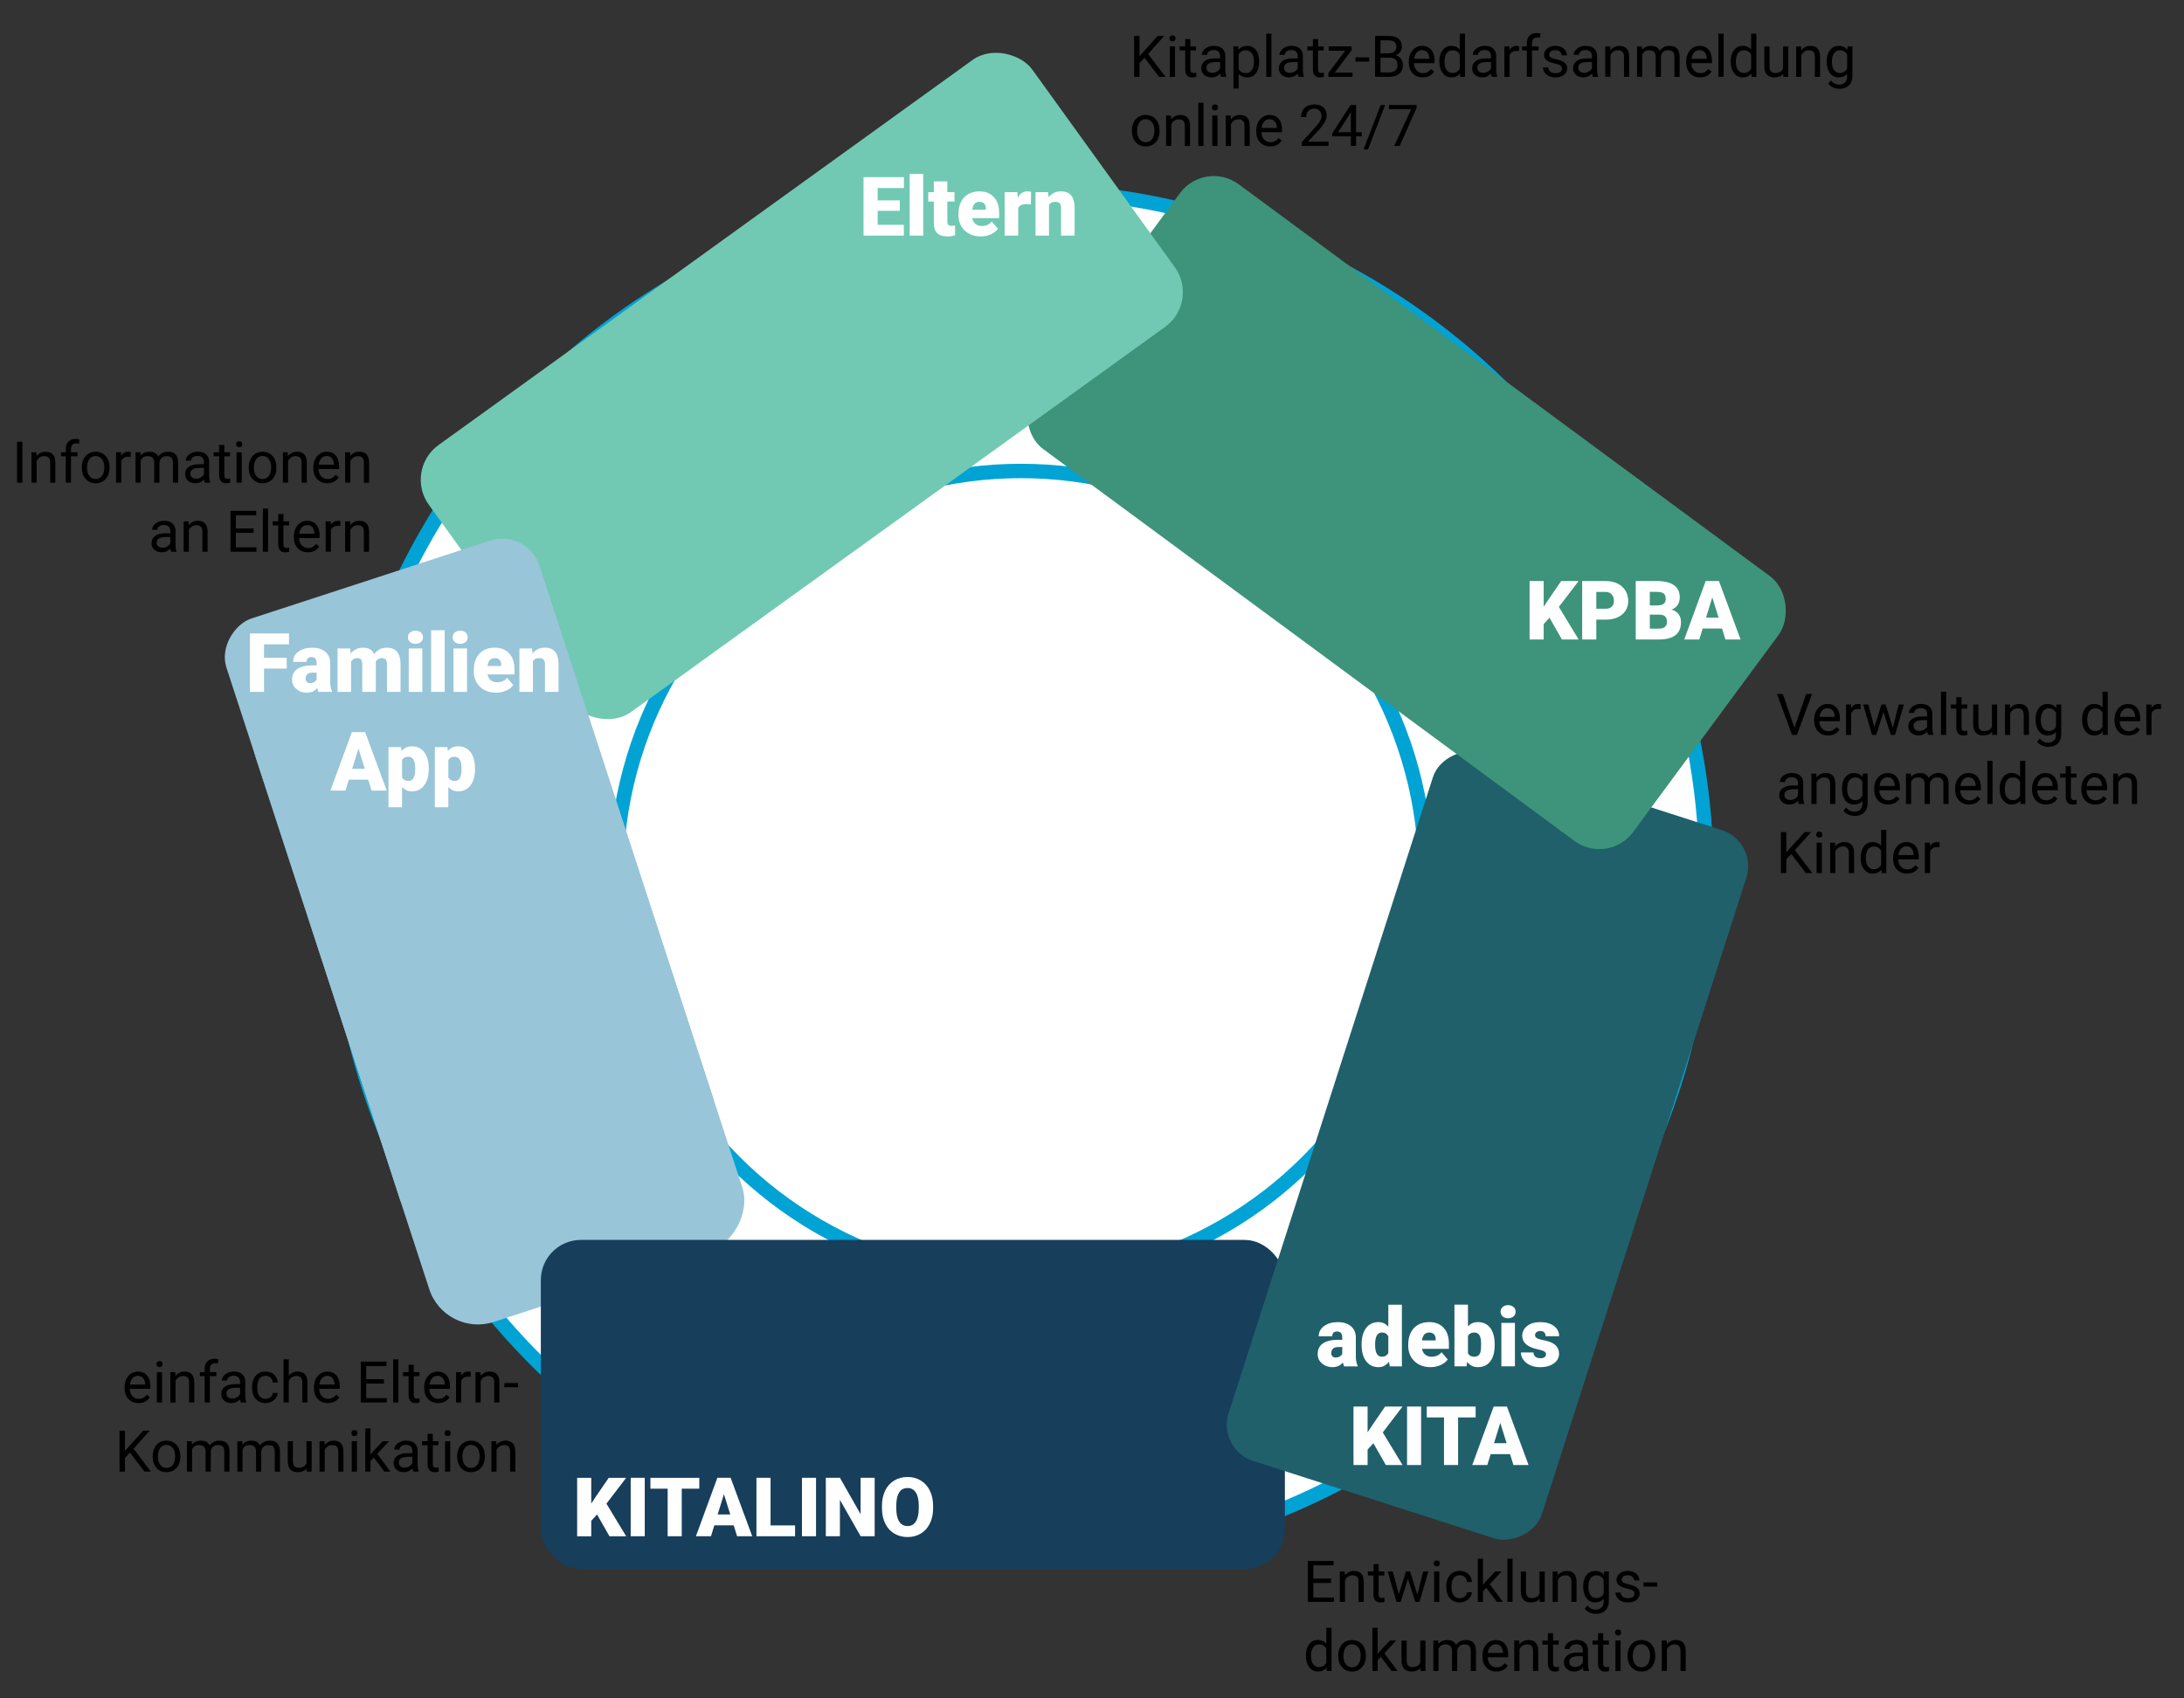 <?xml version="1.0" encoding="UTF-8"?>
<svg xmlns="http://www.w3.org/2000/svg" id="Ebene_1" version="1.1" viewBox="0 0 1062.25 826.07">
  <rect x="0" y="0" width="1062.25" height="826.07" fill="#333333" stroke="none"/>
  <defs>
    <style>
      .st0 {
        fill: #1f606b;
      }

      .st1, .st2 {
        fill: #fff;
      }

      .st2 {
        stroke: #00a3d4;
        stroke-miterlimit: 10;
        stroke-width: 7px;
      }

      .st3 {
        fill: #98c5d8;
      }

      .st4 {
        fill: #3e937b;
      }

      .st5 {
        fill: #71c9b3;
      }

      .st6 {
        fill: #173e5b;
      }
    </style>
  </defs>
  <circle class="st2" cx="496.57" cy="426.02" r="333.41"></circle>
  <circle class="st2" cx="496.57" cy="426.02" r="196.91"></circle>
  <rect class="st3" x="82.05" y="393.13" width="321.47" height="160.11" rx="24.91" ry="24.91" transform="translate(617.29 95.57) rotate(71.93)"></rect>
  <rect class="st6" x="263.04" y="603.18" width="361.89" height="160.11" rx="19.52" ry="19.52" transform="translate(887.98 1366.46) rotate(180)"></rect>
  <rect class="st0" x="542.51" y="477.18" width="361.89" height="160.11" rx="18.5" ry="18.5" transform="translate(-28.34 1075.59) rotate(-72.19)"></rect>
  <rect class="st4" x="503.2" y="169.28" width="361.89" height="160.11" rx="20.44" ry="20.44" transform="translate(281.62 -357.46) rotate(36.42)"></rect>
  <rect class="st5" x="209.04" y="107.7" width="361.89" height="160.11" rx="20.81" ry="20.81" transform="translate(816.12 111.92) rotate(144.2)"></rect>
  <rect class="st3" x="73.57" y="349.1" width="309.7" height="160.11" rx="18.95" ry="18.95" transform="translate(565.53 78.86) rotate(71.93)"></rect>
  <g>
    <path class="st1" d="M437.65,102.55h-10.78v6.8h12.73v5.27h-19.59v-28.44h19.63v5.29h-12.77v6h10.78v5.08Z"></path>
    <path class="st1" d="M449.04,114.62h-6.6v-30h6.6v30Z"></path>
    <path class="st1" d="M460.76,88.23v5.25h3.48v4.57h-3.48v9.67c0,.79.14,1.35.43,1.66s.85.47,1.7.47c.65,0,1.2-.04,1.64-.12v4.71c-1.18.38-2.42.57-3.71.57-2.27,0-3.94-.53-5.02-1.6-1.08-1.07-1.62-2.69-1.62-4.86v-10.49h-2.7v-4.57h2.7v-5.25h6.58Z"></path>
    <path class="st1" d="M477.05,115.01c-3.24,0-5.87-.97-7.87-2.9s-3.01-4.45-3.01-7.55v-.55c0-2.16.4-4.07,1.2-5.72.8-1.65,1.97-2.93,3.51-3.84,1.54-.9,3.36-1.36,5.47-1.36,2.97,0,5.31.92,7.03,2.76,1.72,1.84,2.58,4.41,2.58,7.71v2.56h-13.09c.23,1.19.75,2.12,1.54,2.79.79.68,1.82,1.02,3.09,1.02,2.08,0,3.71-.73,4.88-2.19l3.01,3.55c-.82,1.13-1.98,2.03-3.49,2.71s-3.12,1.01-4.85,1.01ZM476.3,98.18c-1.93,0-3.07,1.28-3.44,3.83h6.64v-.51c.03-1.05-.24-1.87-.8-2.45-.56-.58-1.36-.87-2.4-.87Z"></path>
    <path class="st1" d="M501.38,99.45l-2.17-.16c-2.07,0-3.4.65-3.98,1.95v13.38h-6.58v-21.13h6.17l.21,2.71c1.11-2.07,2.65-3.11,4.63-3.11.7,0,1.32.08,1.84.23l-.12,6.11Z"></path>
    <path class="st1" d="M509.8,93.49l.21,2.48c1.46-1.91,3.47-2.87,6.04-2.87,2.2,0,3.84.66,4.93,1.97,1.09,1.32,1.65,3.29,1.69,5.94v13.61h-6.6v-13.34c0-1.07-.21-1.85-.64-2.35-.43-.5-1.21-.75-2.34-.75-1.29,0-2.25.51-2.87,1.52v14.92h-6.58v-21.13h6.17Z"></path>
  </g>
  <g>
    <path class="st1" d="M753.63,300.49l-2.81,3.09v7.5h-6.86v-28.44h6.86v12.54l2.38-3.61,6.13-8.93h8.48l-9.61,12.58,9.61,15.86h-8.12l-6.05-10.59Z"></path>
    <path class="st1" d="M776.4,301.43v9.65h-6.86v-28.44h11.35c2.17,0,4.1.4,5.77,1.2s2.97,1.94,3.89,3.42,1.38,3.15,1.38,5.03c0,2.77-.99,4.99-2.98,6.65s-4.71,2.49-8.17,2.49h-4.38ZM776.4,296.14h4.49c1.33,0,2.34-.33,3.04-1s1.04-1.6,1.04-2.81c0-1.33-.36-2.39-1.07-3.18s-1.69-1.2-2.93-1.21h-4.57v8.2Z"></path>
    <path class="st1" d="M795.58,311.08v-28.44h10.21c3.66,0,6.44.67,8.35,2.01s2.86,3.29,2.86,5.84c0,1.47-.34,2.73-1.02,3.77s-1.67,1.81-2.99,2.3c1.48.39,2.62,1.12,3.42,2.19s1.19,2.37,1.19,3.91c0,2.79-.88,4.88-2.65,6.28s-4.38,2.11-7.84,2.14h-11.54ZM802.44,294.5h3.57c1.5-.01,2.57-.29,3.2-.82.64-.54.96-1.33.96-2.37,0-1.2-.34-2.07-1.04-2.6-.69-.53-1.8-.79-3.34-.79h-3.36v6.58ZM802.44,298.99v6.82h4.49c1.24,0,2.19-.28,2.85-.85s1-1.36,1-2.39c0-2.37-1.18-3.56-3.54-3.57h-4.8Z"></path>
    <path class="st1" d="M837.53,305.77h-9.39l-1.64,5.31h-7.32l10.43-28.44h6.45l10.51,28.44h-7.36l-1.66-5.31ZM829.78,300.47h6.11l-3.07-9.86-3.05,9.86Z"></path>
  </g>
  <g>
    <path class="st1" d="M653.76,664.67c-.23-.43-.44-1.06-.62-1.89-1.21,1.52-2.9,2.29-5.08,2.29-1.99,0-3.68-.6-5.08-1.81-1.39-1.2-2.09-2.72-2.09-4.54,0-2.29.85-4.02,2.54-5.2s4.15-1.76,7.38-1.76h2.03v-1.12c0-1.95-.84-2.92-2.52-2.92-1.56,0-2.34.77-2.34,2.32h-6.58c0-2.04.87-3.7,2.61-4.97s3.96-1.91,6.65-1.91,4.82.66,6.39,1.97c1.56,1.32,2.36,3.12,2.4,5.41v9.36c.03,1.94.33,3.42.9,4.45v.33h-6.58ZM649.64,660.37c.82,0,1.5-.18,2.04-.53s.93-.75,1.16-1.19v-3.38h-1.91c-2.29,0-3.44,1.03-3.44,3.09,0,.6.2,1.08.61,1.46s.92.56,1.54.56Z"></path>
    <path class="st1" d="M662.26,653.95c0-3.35.72-5.98,2.17-7.91,1.45-1.93,3.46-2.89,6.05-2.89,1.89,0,3.48.74,4.77,2.23v-10.7h6.6v30h-5.92l-.33-2.27c-1.35,1.77-3.07,2.66-5.16,2.66-2.51,0-4.5-.96-5.98-2.89-1.47-1.93-2.21-4.67-2.21-8.22ZM668.84,654.36c0,3.75,1.09,5.62,3.28,5.62,1.46,0,2.5-.61,3.12-1.84v-8.05c-.6-1.25-1.63-1.88-3.09-1.88-2.03,0-3.13,1.64-3.3,4.92l-.02,1.21Z"></path>
    <path class="st1" d="M695.81,665.06c-3.24,0-5.87-.97-7.87-2.9s-3.01-4.45-3.01-7.55v-.55c0-2.16.4-4.07,1.2-5.72.8-1.65,1.97-2.93,3.51-3.84,1.54-.9,3.36-1.36,5.47-1.36,2.97,0,5.31.92,7.03,2.76,1.72,1.84,2.58,4.41,2.58,7.71v2.56h-13.09c.23,1.19.75,2.12,1.54,2.79.79.68,1.82,1.02,3.09,1.02,2.08,0,3.71-.73,4.88-2.19l3.01,3.55c-.82,1.13-1.98,2.04-3.49,2.71-1.5.67-3.12,1.01-4.85,1.01ZM695.07,648.22c-1.93,0-3.07,1.28-3.44,3.83h6.64v-.51c.03-1.05-.24-1.87-.8-2.45-.56-.58-1.36-.87-2.4-.87Z"></path>
    <path class="st1" d="M726.98,654.28c0,3.46-.72,6.13-2.15,7.99-1.43,1.86-3.45,2.79-6.05,2.79-2.15,0-3.88-.85-5.2-2.56l-.27,2.17h-5.9v-30h6.58v10.57c1.22-1.39,2.81-2.09,4.75-2.09,2.63,0,4.66.94,6.09,2.83,1.43,1.89,2.15,4.54,2.15,7.97v.33ZM720.38,653.86c0-2.03-.27-3.47-.81-4.34s-1.37-1.3-2.49-1.3c-1.48,0-2.51.57-3.09,1.7v8.38c.56,1.12,1.6,1.68,3.12,1.68s2.53-.75,2.95-2.26c.21-.74.31-2.03.31-3.86Z"></path>
    <path class="st1" d="M729.84,638.09c0-.94.34-1.71,1.02-2.3.68-.6,1.56-.9,2.64-.9s1.96.3,2.64.9c.68.6,1.02,1.37,1.02,2.3s-.34,1.71-1.02,2.3c-.68.6-1.56.9-2.64.9s-1.96-.3-2.64-.9c-.68-.6-1.02-1.37-1.02-2.3ZM736.83,664.67h-6.6v-21.13h6.6v21.13Z"></path>
    <path class="st1" d="M751.94,658.73c0-.56-.29-1.01-.88-1.35-.59-.34-1.7-.69-3.34-1.05-1.64-.36-3-.84-4.06-1.44-1.07-.59-1.88-1.31-2.44-2.16-.56-.85-.84-1.82-.84-2.91,0-1.94.8-3.54,2.4-4.79,1.6-1.26,3.7-1.88,6.29-1.88,2.79,0,5.03.63,6.72,1.89,1.69,1.26,2.54,2.92,2.54,4.98h-6.6c0-1.69-.89-2.54-2.68-2.54-.69,0-1.27.19-1.74.58-.47.38-.7.86-.7,1.44s.29,1.06.86,1.43c.57.37,1.49.66,2.74.9s2.36.51,3.31.84c3.18,1.09,4.77,3.05,4.77,5.88,0,1.93-.86,3.5-2.57,4.71s-3.93,1.82-6.65,1.82c-1.81,0-3.42-.33-4.84-.98-1.42-.65-2.53-1.54-3.32-2.66-.79-1.12-1.19-2.3-1.19-3.54h6.15c.03.98.35,1.69.98,2.14s1.43.67,2.4.67c.9,0,1.57-.18,2.02-.55.45-.36.67-.84.67-1.43Z"></path>
    <path class="st1" d="M667.98,702.08l-2.81,3.09v7.5h-6.86v-28.44h6.86v12.54l2.38-3.61,6.13-8.93h8.48l-9.61,12.58,9.61,15.86h-8.12l-6.05-10.59Z"></path>
    <path class="st1" d="M691.2,712.67h-6.84v-28.44h6.84v28.44Z"></path>
    <path class="st1" d="M717.73,689.52h-8.54v23.14h-6.86v-23.14h-8.38v-5.29h23.77v5.29Z"></path>
    <path class="st1" d="M734.42,707.36h-9.39l-1.64,5.31h-7.32l10.43-28.44h6.45l10.51,28.44h-7.36l-1.66-5.31ZM726.67,702.06h6.11l-3.07-9.86-3.05,9.86Z"></path>
  </g>
  <g>
    <path class="st1" d="M290.38,736.74l-2.81,3.09v7.5h-6.86v-28.44h6.86v12.54l2.38-3.61,6.13-8.93h8.48l-9.61,12.58,9.61,15.86h-8.12l-6.05-10.59Z"></path>
    <path class="st1" d="M313.6,747.32h-6.84v-28.44h6.84v28.44Z"></path>
    <path class="st1" d="M340.13,724.18h-8.54v23.14h-6.86v-23.14h-8.38v-5.29h23.77v5.29Z"></path>
    <path class="st1" d="M356.83,742.01h-9.39l-1.64,5.31h-7.32l10.43-28.44h6.45l10.51,28.44h-7.36l-1.66-5.31ZM349.07,736.72h6.11l-3.07-9.86-3.05,9.86Z"></path>
    <path class="st1" d="M374.78,742.05h11.93v5.27h-18.79v-28.44h6.86v23.16Z"></path>
    <path class="st1" d="M396.9,747.32h-6.84v-28.44h6.84v28.44Z"></path>
    <path class="st1" d="M425.42,747.32h-6.82l-10.08-17.7v17.7h-6.86v-28.44h6.86l10.06,17.7v-17.7h6.84v28.44Z"></path>
    <path class="st1" d="M453.84,733.69c0,2.77-.51,5.23-1.54,7.36s-2.49,3.78-4.38,4.93-4.05,1.73-6.47,1.73-4.57-.56-6.45-1.67-3.34-2.71-4.38-4.78-1.6-4.45-1.65-7.13v-1.6c0-2.79.51-5.24,1.53-7.37s2.49-3.77,4.39-4.93,4.08-1.74,6.51-1.74,4.56.57,6.45,1.72,3.36,2.78,4.4,4.89,1.58,4.54,1.59,7.28v1.31ZM446.87,732.5c0-2.83-.47-4.97-1.42-6.44s-2.29-2.2-4.05-2.2c-3.44,0-5.25,2.58-5.45,7.73l-.02,2.09c0,2.79.46,4.93,1.39,6.43s2.3,2.25,4.12,2.25,3.07-.74,4-2.21,1.41-3.59,1.43-6.35v-1.31Z"></path>
  </g>
  <g>
    <path class="st1" d="M139.47,325.26h-11.05v11.33h-6.86v-28.44h19.02v5.29h-12.17v6.54h11.05v5.27Z"></path>
    <path class="st1" d="M154.92,336.58c-.23-.43-.44-1.06-.62-1.89-1.21,1.52-2.9,2.29-5.08,2.29-1.99,0-3.68-.6-5.08-1.81-1.39-1.2-2.09-2.72-2.09-4.54,0-2.29.85-4.02,2.54-5.2s4.15-1.76,7.38-1.76h2.03v-1.12c0-1.95-.84-2.92-2.52-2.92-1.56,0-2.34.77-2.34,2.32h-6.58c0-2.04.87-3.7,2.61-4.97s3.96-1.91,6.65-1.91,4.82.66,6.39,1.97c1.56,1.32,2.36,3.12,2.4,5.41v9.36c.03,1.94.33,3.42.9,4.45v.33h-6.58ZM150.8,332.29c.82,0,1.5-.18,2.04-.53s.93-.75,1.16-1.19v-3.38h-1.91c-2.29,0-3.44,1.03-3.44,3.09,0,.6.2,1.08.61,1.46s.92.56,1.54.56Z"></path>
    <path class="st1" d="M170.35,315.45l.21,2.48c1.5-1.91,3.51-2.87,6.04-2.87,2.67,0,4.47,1.06,5.41,3.18,1.43-2.12,3.5-3.18,6.21-3.18,4.28,0,6.48,2.59,6.6,7.77v13.75h-6.6v-13.34c0-1.08-.18-1.87-.55-2.36-.36-.49-1.03-.74-1.99-.74-1.3,0-2.27.58-2.91,1.74l.02.27v14.43h-6.6v-13.3c0-1.11-.18-1.91-.53-2.4-.35-.49-1.02-.74-2.01-.74-1.26,0-2.23.58-2.89,1.74v14.71h-6.58v-21.13h6.17Z"></path>
    <path class="st1" d="M198.41,310c0-.94.34-1.71,1.02-2.3.68-.6,1.56-.9,2.64-.9s1.96.3,2.64.9c.68.6,1.02,1.37,1.02,2.3s-.34,1.71-1.02,2.3c-.68.6-1.56.9-2.64.9s-1.96-.3-2.64-.9c-.68-.6-1.02-1.37-1.02-2.3ZM205.4,336.58h-6.6v-21.13h6.6v21.13Z"></path>
    <path class="st1" d="M216.28,336.58h-6.6v-30h6.6v30Z"></path>
    <path class="st1" d="M220.16,310c0-.94.34-1.71,1.02-2.3.68-.6,1.56-.9,2.64-.9s1.96.3,2.64.9c.68.6,1.02,1.37,1.02,2.3s-.34,1.71-1.02,2.3c-.68.6-1.56.9-2.64.9s-1.96-.3-2.64-.9c-.68-.6-1.02-1.37-1.02-2.3ZM227.16,336.58h-6.6v-21.13h6.6v21.13Z"></path>
    <path class="st1" d="M241.31,336.97c-3.24,0-5.87-.97-7.87-2.9s-3.01-4.45-3.01-7.55v-.55c0-2.16.4-4.07,1.2-5.72.8-1.65,1.97-2.93,3.51-3.84,1.54-.9,3.36-1.36,5.47-1.36,2.97,0,5.31.92,7.03,2.76,1.72,1.84,2.58,4.41,2.58,7.71v2.56h-13.09c.23,1.19.75,2.12,1.54,2.79.79.68,1.82,1.02,3.09,1.02,2.08,0,3.71-.73,4.88-2.19l3.01,3.55c-.82,1.13-1.98,2.03-3.49,2.71s-3.12,1.01-4.85,1.01ZM240.57,320.14c-1.93,0-3.07,1.28-3.44,3.83h6.64v-.51c.03-1.05-.24-1.87-.8-2.45-.56-.58-1.36-.87-2.4-.87Z"></path>
    <path class="st1" d="M258.79,315.45l.21,2.48c1.46-1.91,3.47-2.87,6.04-2.87,2.2,0,3.84.66,4.93,1.97,1.09,1.32,1.65,3.29,1.69,5.94v13.61h-6.6v-13.34c0-1.07-.21-1.85-.64-2.35-.43-.5-1.21-.75-2.34-.75-1.29,0-2.25.51-2.87,1.52v14.92h-6.58v-21.13h6.17Z"></path>
    <path class="st1" d="M179.06,379.27h-9.39l-1.64,5.31h-7.32l10.43-28.44h6.45l10.51,28.44h-7.36l-1.66-5.31ZM171.31,373.98h6.11l-3.07-9.86-3.05,9.86Z"></path>
    <path class="st1" d="M208.54,374.17c0,3.28-.74,5.9-2.22,7.86-1.48,1.96-3.47,2.94-5.99,2.94-1.94,0-3.54-.71-4.79-2.13v9.86h-6.58v-29.26h6.15l.2,1.95c1.26-1.56,2.92-2.34,4.98-2.34,2.6,0,4.63.96,6.07,2.88,1.45,1.92,2.17,4.56,2.17,7.92v.31ZM201.95,373.76c0-3.75-1.09-5.62-3.28-5.62-1.56,0-2.6.56-3.12,1.68v8.32c.57,1.17,1.63,1.76,3.16,1.76,2.1,0,3.18-1.81,3.24-5.43v-.7Z"></path>
    <path class="st1" d="M231.06,374.17c0,3.28-.74,5.9-2.22,7.86-1.48,1.96-3.47,2.94-5.99,2.94-1.94,0-3.54-.71-4.79-2.13v9.86h-6.58v-29.26h6.15l.2,1.95c1.26-1.56,2.92-2.34,4.98-2.34,2.6,0,4.63.96,6.07,2.88,1.45,1.92,2.17,4.56,2.17,7.92v.31ZM224.47,373.76c0-3.75-1.09-5.62-3.28-5.62-1.56,0-2.6.56-3.12,1.68v8.32c.57,1.17,1.63,1.76,3.16,1.76,2.1,0,3.18-1.81,3.24-5.43v-.7Z"></path>
  </g>
  <g>
    <path d="M556.66,28.12l-2.43,2.53v6.73h-2.62v-19.91h2.62v9.84l8.85-9.84h3.17l-7.83,8.79,8.45,11.12h-3.14l-7.05-9.26Z"></path>
    <path d="M568.77,18.66c0-.41.12-.76.38-1.04.25-.28.62-.42,1.11-.42s.87.14,1.12.42c.25.28.38.63.38,1.04s-.13.75-.38,1.03-.63.41-1.12.41-.86-.14-1.11-.41-.38-.62-.38-1.03ZM571.51,37.38h-2.53v-14.79h2.53v14.79Z"></path>
    <path d="M578.98,19v3.58h2.76v1.96h-2.76v9.19c0,.59.12,1.04.37,1.33s.67.44,1.26.44c.29,0,.69-.05,1.2-.16v2.04c-.67.18-1.31.27-1.94.27-1.13,0-1.98-.34-2.56-1.03s-.86-1.65-.86-2.91v-9.17h-2.69v-1.96h2.69v-3.58h2.53Z"></path>
    <path d="M593.83,37.38c-.15-.29-.26-.81-.36-1.56-1.18,1.22-2.58,1.83-4.21,1.83-1.46,0-2.65-.41-3.59-1.24-.93-.82-1.4-1.87-1.4-3.14,0-1.54.59-2.74,1.76-3.59,1.17-.85,2.82-1.28,4.94-1.28h2.46v-1.16c0-.88-.26-1.59-.79-2.11-.53-.52-1.31-.79-2.34-.79-.9,0-1.66.23-2.27.68-.61.46-.92,1.01-.92,1.65h-2.54c0-.74.26-1.45.79-2.14.52-.69,1.24-1.23,2.13-1.63.9-.4,1.88-.6,2.96-.6,1.7,0,3.04.43,4.01,1.28.97.85,1.47,2.03,1.5,3.52v6.81c0,1.36.17,2.44.52,3.24v.22h-2.65ZM589.63,35.45c.79,0,1.54-.21,2.26-.62s1.23-.94,1.54-1.6v-3.04h-1.98c-3.1,0-4.65.91-4.65,2.72,0,.79.26,1.41.79,1.86.53.45,1.21.67,2.04.67Z"></path>
    <path d="M612.42,30.15c0,2.25-.51,4.07-1.54,5.44-1.03,1.38-2.42,2.06-4.18,2.06s-3.21-.57-4.24-1.71v7.12h-2.53v-20.48h2.31l.12,1.64c1.03-1.28,2.46-1.91,4.29-1.91s3.18.67,4.22,2.01,1.55,3.2,1.55,5.59v.23ZM609.9,29.86c0-1.67-.36-2.98-1.07-3.95-.71-.97-1.69-1.45-2.93-1.45-1.53,0-2.68.68-3.45,2.04v7.07c.76,1.35,1.91,2.02,3.47,2.02,1.21,0,2.18-.48,2.89-1.44.72-.96,1.07-2.39,1.07-4.29Z"></path>
    <path d="M618.39,37.38h-2.53v-21h2.53v21Z"></path>
    <path d="M631.57,37.38c-.15-.29-.26-.81-.36-1.56-1.18,1.22-2.58,1.83-4.21,1.83-1.46,0-2.65-.41-3.59-1.24-.93-.82-1.4-1.87-1.4-3.14,0-1.54.59-2.74,1.76-3.59,1.17-.85,2.82-1.28,4.94-1.28h2.46v-1.16c0-.88-.26-1.59-.79-2.11-.53-.52-1.31-.79-2.34-.79-.9,0-1.66.23-2.27.68-.61.46-.92,1.01-.92,1.65h-2.54c0-.74.26-1.45.79-2.14.52-.69,1.24-1.23,2.13-1.63.9-.4,1.88-.6,2.96-.6,1.7,0,3.04.43,4.01,1.28.97.85,1.47,2.03,1.5,3.52v6.81c0,1.36.17,2.44.52,3.24v.22h-2.65ZM627.37,35.45c.79,0,1.54-.21,2.26-.62s1.23-.94,1.54-1.6v-3.04h-1.98c-3.1,0-4.65.91-4.65,2.72,0,.79.26,1.41.79,1.86.53.45,1.21.67,2.04.67Z"></path>
    <path d="M641.09,19v3.58h2.76v1.96h-2.76v9.19c0,.59.12,1.04.37,1.33s.67.44,1.26.44c.29,0,.69-.05,1.2-.16v2.04c-.67.18-1.31.27-1.94.27-1.13,0-1.98-.34-2.56-1.03s-.86-1.65-.86-2.91v-9.17h-2.69v-1.96h2.69v-3.58h2.53Z"></path>
    <path d="M649.19,35.32h8.65v2.06h-11.74v-1.86l8.16-10.84h-8.04v-2.09h11.21v1.79l-8.24,10.94Z"></path>
    <path d="M665.95,29.96h-6.67v-2.06h6.67v2.06Z"></path>
    <path d="M668.81,37.38v-19.91h6.51c2.16,0,3.79.45,4.87,1.34,1.09.89,1.63,2.21,1.63,3.96,0,.93-.26,1.75-.79,2.47-.53.72-1.25,1.27-2.16,1.66,1.08.3,1.93.87,2.55,1.72.62.84.94,1.85.94,3.01,0,1.79-.58,3.19-1.74,4.21-1.16,1.02-2.79,1.53-4.91,1.53h-6.9ZM671.43,25.96h3.96c1.15,0,2.07-.29,2.75-.86.69-.58,1.03-1.36,1.03-2.34,0-1.1-.32-1.89-.96-2.39-.64-.5-1.61-.75-2.91-.75h-3.88v6.34ZM671.43,28.07v7.16h4.33c1.22,0,2.19-.32,2.89-.95.71-.63,1.06-1.51,1.06-2.62,0-2.4-1.3-3.6-3.91-3.6h-4.38Z"></path>
    <path d="M691.98,37.65c-2,0-3.64-.66-4.89-1.98-1.26-1.32-1.89-3.08-1.89-5.28v-.46c0-1.47.28-2.78.84-3.93.56-1.15,1.34-2.06,2.35-2.71,1.01-.65,2.1-.98,3.27-.98,1.92,0,3.42.63,4.48,1.9,1.07,1.27,1.6,3.08,1.6,5.44v1.05h-10.02c.04,1.46.46,2.64,1.28,3.53.82.9,1.85,1.35,3.11,1.35.89,0,1.65-.18,2.27-.55.62-.36,1.16-.85,1.63-1.45l1.54,1.2c-1.24,1.91-3.1,2.86-5.58,2.86ZM691.67,24.39c-1.02,0-1.88.37-2.57,1.11-.69.74-1.12,1.78-1.29,3.12h7.41v-.19c-.07-1.29-.42-2.28-1.04-2.99-.62-.71-1.46-1.06-2.52-1.06Z"></path>
    <path d="M700.06,29.86c0-2.27.54-4.09,1.61-5.48s2.48-2.07,4.22-2.07,3.1.59,4.12,1.78v-7.71h2.53v21h-2.32l-.12-1.59c-1.01,1.24-2.42,1.86-4.22,1.86s-3.11-.7-4.19-2.11c-1.08-1.4-1.62-3.24-1.62-5.5v-.19ZM702.59,30.15c0,1.68.35,2.99,1.04,3.94.69.95,1.65,1.42,2.87,1.42,1.6,0,2.78-.72,3.51-2.16v-6.79c-.76-1.39-1.92-2.09-3.49-2.09-1.24,0-2.21.48-2.9,1.44s-1.04,2.37-1.04,4.25Z"></path>
    <path d="M725.6,37.38c-.15-.29-.26-.81-.36-1.56-1.18,1.22-2.58,1.83-4.21,1.83-1.46,0-2.65-.41-3.59-1.24-.93-.82-1.4-1.87-1.4-3.14,0-1.54.59-2.74,1.76-3.59,1.17-.85,2.82-1.28,4.94-1.28h2.46v-1.16c0-.88-.26-1.59-.79-2.11-.53-.52-1.31-.79-2.34-.79-.9,0-1.66.23-2.27.68-.61.46-.92,1.01-.92,1.65h-2.54c0-.74.26-1.45.79-2.14.52-.69,1.24-1.23,2.13-1.63.9-.4,1.88-.6,2.96-.6,1.7,0,3.04.43,4.01,1.28.97.85,1.47,2.03,1.5,3.52v6.81c0,1.36.17,2.44.52,3.24v.22h-2.65ZM721.4,35.45c.79,0,1.54-.21,2.26-.62s1.23-.94,1.54-1.6v-3.04h-1.98c-3.1,0-4.65.91-4.65,2.72,0,.79.26,1.41.79,1.86.53.45,1.21.67,2.04.67Z"></path>
    <path d="M738.85,24.86c-.38-.06-.8-.1-1.24-.1-1.66,0-2.78.71-3.38,2.12v10.5h-2.53v-14.79h2.46l.04,1.71c.83-1.32,2-1.98,3.53-1.98.49,0,.87.06,1.12.19v2.35Z"></path>
    <path d="M742.62,37.38v-12.84h-2.34v-1.96h2.34v-1.52c0-1.59.42-2.81,1.27-3.68.85-.87,2.05-1.3,3.6-1.3.58,0,1.16.08,1.74.23l-.14,2.04c-.43-.08-.88-.12-1.37-.12-.82,0-1.45.24-1.9.72s-.67,1.17-.67,2.06v1.56h3.16v1.96h-3.16v12.84h-2.53Z"></path>
    <path d="M759.71,33.46c0-.68-.26-1.21-.77-1.59-.51-.38-1.41-.7-2.69-.98s-2.3-.6-3.05-.98-1.31-.84-1.67-1.37c-.36-.53-.54-1.16-.54-1.89,0-1.21.51-2.24,1.54-3.08,1.03-.84,2.34-1.26,3.93-1.26,1.68,0,3.04.43,4.08,1.3,1.04.87,1.57,1.97,1.57,3.32h-2.54c0-.69-.29-1.29-.88-1.79-.59-.5-1.33-.75-2.22-.75s-1.64.2-2.16.6c-.52.4-.78.93-.78,1.57,0,.61.24,1.07.72,1.38.48.31,1.36.61,2.62.89,1.26.28,2.29.62,3.07,1.01.78.39,1.37.86,1.74,1.42.38.55.57,1.22.57,2.02,0,1.32-.53,2.38-1.59,3.18-1.06.8-2.43,1.2-4.12,1.2-1.18,0-2.23-.21-3.14-.63s-1.62-1-2.14-1.76-.77-1.57-.77-2.44h2.53c.05.85.38,1.52,1.02,2.02.63.5,1.47.75,2.51.75.96,0,1.72-.19,2.3-.58.58-.39.87-.9.87-1.55Z"></path>
    <path d="M774.67,37.38c-.15-.29-.26-.81-.36-1.56-1.18,1.22-2.58,1.83-4.21,1.83-1.46,0-2.65-.41-3.59-1.24-.93-.82-1.4-1.87-1.4-3.14,0-1.54.59-2.74,1.76-3.59,1.17-.85,2.82-1.28,4.94-1.28h2.46v-1.16c0-.88-.26-1.59-.79-2.11-.53-.52-1.31-.79-2.34-.79-.9,0-1.66.23-2.27.68-.61.46-.92,1.01-.92,1.65h-2.54c0-.74.26-1.45.79-2.14.52-.69,1.24-1.23,2.13-1.63.9-.4,1.88-.6,2.96-.6,1.7,0,3.04.43,4.01,1.28.97.85,1.47,2.03,1.5,3.52v6.81c0,1.36.17,2.44.52,3.24v.22h-2.65ZM770.47,35.45c.79,0,1.54-.21,2.26-.62s1.23-.94,1.54-1.6v-3.04h-1.98c-3.1,0-4.65.91-4.65,2.72,0,.79.26,1.41.79,1.86.53.45,1.21.67,2.04.67Z"></path>
    <path d="M783.16,22.59l.08,1.86c1.13-1.42,2.61-2.13,4.43-2.13,3.13,0,4.7,1.76,4.73,5.29v9.78h-2.53v-9.79c0-1.07-.25-1.85-.73-2.37-.48-.51-1.22-.77-2.24-.77-.82,0-1.54.22-2.16.66s-1.1,1.01-1.45,1.72v10.54h-2.53v-14.79h2.39Z"></path>
    <path d="M798.59,22.59l.07,1.64c1.08-1.28,2.55-1.91,4.39-1.91,2.07,0,3.48.79,4.22,2.38.49-.71,1.13-1.29,1.92-1.72s1.72-.66,2.8-.66c3.25,0,4.89,1.72,4.95,5.15v9.91h-2.53v-9.76c0-1.06-.24-1.85-.72-2.37-.48-.52-1.29-.79-2.43-.79-.94,0-1.72.28-2.34.84s-.98,1.31-1.08,2.26v9.82h-2.54v-9.69c0-2.15-1.05-3.23-3.16-3.23-1.66,0-2.79.71-3.4,2.12v10.8h-2.53v-14.79h2.39Z"></path>
    <path d="M826.9,37.65c-2,0-3.64-.66-4.89-1.98-1.26-1.32-1.89-3.08-1.89-5.28v-.46c0-1.47.28-2.78.84-3.93.56-1.15,1.34-2.06,2.35-2.71,1.01-.65,2.1-.98,3.27-.98,1.92,0,3.42.63,4.48,1.9,1.07,1.27,1.6,3.08,1.6,5.44v1.05h-10.02c.04,1.46.46,2.64,1.28,3.53.82.9,1.85,1.35,3.11,1.35.89,0,1.65-.18,2.27-.55.62-.36,1.16-.85,1.63-1.45l1.54,1.2c-1.24,1.91-3.1,2.86-5.58,2.86ZM826.58,24.39c-1.02,0-1.88.37-2.57,1.11-.69.74-1.12,1.78-1.29,3.12h7.41v-.19c-.07-1.29-.42-2.28-1.04-2.99-.62-.71-1.46-1.06-2.52-1.06Z"></path>
    <path d="M838.34,37.38h-2.53v-21h2.53v21Z"></path>
    <path d="M841.77,29.86c0-2.27.54-4.09,1.61-5.48s2.48-2.07,4.22-2.07,3.1.59,4.12,1.78v-7.71h2.53v21h-2.32l-.12-1.59c-1.01,1.24-2.42,1.86-4.22,1.86s-3.11-.7-4.19-2.11c-1.08-1.4-1.62-3.24-1.62-5.5v-.19ZM844.3,30.15c0,1.68.35,2.99,1.04,3.94.69.95,1.65,1.42,2.87,1.42,1.6,0,2.78-.72,3.51-2.16v-6.79c-.76-1.39-1.92-2.09-3.49-2.09-1.24,0-2.21.48-2.9,1.44s-1.04,2.37-1.04,4.25Z"></path>
    <path d="M867.31,35.92c-.98,1.16-2.43,1.74-4.33,1.74-1.58,0-2.78-.46-3.6-1.37s-1.24-2.27-1.25-4.07v-9.62h2.53v9.56c0,2.24.91,3.36,2.73,3.36,1.93,0,3.22-.72,3.86-2.16v-10.76h2.53v14.79h-2.41l-.05-1.46Z"></path>
    <path d="M876.01,22.59l.08,1.86c1.13-1.42,2.61-2.13,4.43-2.13,3.13,0,4.7,1.76,4.73,5.29v9.78h-2.53v-9.79c0-1.07-.25-1.85-.73-2.37-.48-.51-1.22-.77-2.24-.77-.82,0-1.54.22-2.16.66s-1.1,1.01-1.45,1.72v10.54h-2.53v-14.79h2.39Z"></path>
    <path d="M888.46,29.86c0-2.31.53-4.14,1.6-5.5,1.07-1.36,2.48-2.04,4.24-2.04s3.21.64,4.22,1.91l.12-1.64h2.31v14.44c0,1.91-.57,3.42-1.7,4.53-1.13,1.1-2.66,1.65-4.57,1.65-1.07,0-2.11-.23-3.13-.68-1.02-.46-1.8-1.08-2.34-1.87l1.31-1.52c1.08,1.34,2.41,2.01,3.98,2.01,1.23,0,2.19-.35,2.88-1.04.69-.69,1.03-1.67,1.03-2.93v-1.27c-1.01,1.17-2.39,1.75-4.14,1.75s-3.13-.7-4.2-2.09-1.61-3.29-1.61-5.7ZM891,30.15c0,1.67.34,2.98,1.03,3.93.68.95,1.64,1.43,2.87,1.43,1.59,0,2.77-.72,3.51-2.17v-6.75c-.77-1.41-1.94-2.12-3.49-2.12-1.23,0-2.19.48-2.88,1.44s-1.04,2.37-1.04,4.25Z"></path>
    <path d="M550.53,63.45c0-1.45.29-2.75.85-3.91.57-1.16,1.36-2.05,2.38-2.68s2.18-.94,3.48-.94c2.01,0,3.64.7,4.89,2.09s1.87,3.25,1.87,5.56v.18c0,1.44-.28,2.73-.83,3.88-.55,1.14-1.34,2.04-2.37,2.67-1.03.64-2.2.96-3.53.96-2,0-3.63-.7-4.87-2.09s-1.87-3.24-1.87-5.54v-.18ZM553.08,63.75c0,1.64.38,2.96,1.14,3.95.76.99,1.78,1.49,3.06,1.49s2.31-.5,3.06-1.51c.76-1.01,1.13-2.42,1.13-4.23,0-1.62-.38-2.94-1.16-3.94-.77-1.01-1.79-1.51-3.07-1.51s-2.26.5-3.02,1.49c-.77.99-1.15,2.42-1.15,4.27Z"></path>
    <path d="M569.56,56.19l.08,1.86c1.13-1.42,2.61-2.13,4.43-2.13,3.13,0,4.7,1.76,4.73,5.29v9.78h-2.53v-9.79c0-1.07-.25-1.85-.73-2.37-.48-.51-1.22-.77-2.24-.77-.82,0-1.54.22-2.16.66s-1.1,1.01-1.45,1.72v10.54h-2.53v-14.79h2.39Z"></path>
    <path d="M585.37,70.98h-2.53v-21h2.53v21Z"></path>
    <path d="M589.43,52.26c0-.41.12-.76.38-1.04.25-.28.62-.42,1.11-.42s.87.14,1.12.42c.25.28.38.63.38,1.04s-.13.75-.38,1.03-.63.41-1.12.41-.86-.14-1.11-.41-.38-.62-.38-1.03ZM592.16,70.98h-2.53v-14.79h2.53v14.79Z"></path>
    <path d="M598.6,56.19l.08,1.86c1.13-1.42,2.61-2.13,4.43-2.13,3.13,0,4.7,1.76,4.73,5.29v9.78h-2.53v-9.79c0-1.07-.25-1.85-.73-2.37-.48-.51-1.22-.77-2.24-.77-.82,0-1.54.22-2.16.66s-1.1,1.01-1.45,1.72v10.54h-2.53v-14.79h2.39Z"></path>
    <path d="M617.8,71.25c-2,0-3.64-.66-4.89-1.98-1.26-1.32-1.89-3.08-1.89-5.28v-.46c0-1.47.28-2.78.84-3.93.56-1.15,1.34-2.06,2.35-2.71,1.01-.65,2.1-.98,3.27-.98,1.92,0,3.42.63,4.48,1.9,1.07,1.27,1.6,3.08,1.6,5.44v1.05h-10.02c.04,1.46.46,2.64,1.28,3.53.82.9,1.85,1.35,3.11,1.35.89,0,1.65-.18,2.27-.55.62-.36,1.16-.85,1.63-1.45l1.54,1.2c-1.24,1.91-3.1,2.86-5.58,2.86ZM617.48,57.99c-1.02,0-1.88.37-2.57,1.11-.69.74-1.12,1.78-1.29,3.12h7.41v-.19c-.07-1.29-.42-2.28-1.04-2.99-.62-.71-1.46-1.06-2.52-1.06Z"></path>
    <path d="M646.21,70.98h-13.04v-1.82l6.89-7.66c1.02-1.16,1.72-2.1,2.11-2.82s.58-1.47.58-2.25c0-1.04-.31-1.89-.94-2.56-.63-.67-1.47-1-2.52-1-1.26,0-2.24.36-2.93,1.07-.7.72-1.05,1.71-1.05,2.99h-2.53c0-1.83.59-3.31,1.77-4.44,1.18-1.13,2.76-1.7,4.74-1.7,1.85,0,3.31.49,4.39,1.46s1.61,2.26,1.61,3.88c0,1.96-1.25,4.29-3.75,7l-5.33,5.78h9.99v2.06Z"></path>
    <path d="M659.57,64.29h2.76v2.06h-2.76v4.62h-2.54v-4.62h-9.06v-1.49l8.91-13.79h2.69v13.22ZM650.83,64.29h6.19v-9.76l-.3.55-5.89,9.21Z"></path>
    <path d="M665.38,72.69h-2.17l8.31-21.62h2.16l-8.3,21.62Z"></path>
    <path d="M689,52.5l-8.24,18.48h-2.65l8.22-17.83h-10.77v-2.08h13.45v1.42Z"></path>
  </g>
  <g>
    <path d="M872.78,354.02l5.69-16.42h2.87l-7.38,19.91h-2.32l-7.37-19.91h2.86l5.66,16.42Z"></path>
    <path d="M889.15,357.78c-2,0-3.64-.66-4.89-1.98-1.26-1.32-1.89-3.08-1.89-5.28v-.46c0-1.47.28-2.78.84-3.93.56-1.15,1.34-2.06,2.35-2.71,1.01-.65,2.1-.98,3.27-.98,1.92,0,3.42.63,4.48,1.9,1.07,1.27,1.6,3.08,1.6,5.44v1.05h-10.02c.04,1.46.46,2.64,1.28,3.53.82.9,1.85,1.35,3.11,1.35.89,0,1.65-.18,2.27-.55.62-.36,1.16-.85,1.63-1.45l1.54,1.2c-1.24,1.91-3.1,2.86-5.58,2.86ZM888.84,344.51c-1.02,0-1.88.37-2.57,1.11-.69.74-1.12,1.78-1.29,3.12h7.41v-.19c-.07-1.29-.42-2.28-1.04-2.99-.62-.71-1.46-1.06-2.52-1.06Z"></path>
    <path d="M905,344.98c-.38-.06-.8-.1-1.24-.1-1.66,0-2.78.71-3.38,2.12v10.5h-2.53v-14.79h2.46l.04,1.71c.83-1.32,2-1.98,3.53-1.98.49,0,.87.06,1.12.19v2.35Z"></path>
    <path d="M920.65,354.02l2.84-11.31h2.53l-4.31,14.79h-2.05l-3.6-11.21-3.5,11.21h-2.05l-4.29-14.79h2.52l2.91,11.07,3.45-11.07h2.04l3.51,11.31Z"></path>
    <path d="M937.73,357.5c-.15-.29-.26-.81-.36-1.56-1.18,1.22-2.58,1.83-4.21,1.83-1.46,0-2.65-.41-3.59-1.24-.93-.82-1.4-1.87-1.4-3.14,0-1.54.59-2.74,1.76-3.59,1.17-.85,2.82-1.28,4.94-1.28h2.46v-1.16c0-.88-.26-1.59-.79-2.11-.53-.52-1.31-.79-2.34-.79-.9,0-1.66.23-2.27.68-.61.46-.92,1.01-.92,1.65h-2.54c0-.74.26-1.45.79-2.14.52-.69,1.24-1.23,2.13-1.63.9-.4,1.88-.6,2.96-.6,1.7,0,3.04.43,4.01,1.28.97.85,1.47,2.03,1.5,3.52v6.81c0,1.36.17,2.44.52,3.24v.22h-2.65ZM933.53,355.57c.79,0,1.54-.21,2.26-.62s1.23-.94,1.54-1.6v-3.04h-1.98c-3.1,0-4.65.91-4.65,2.72,0,.79.26,1.41.79,1.86.53.45,1.21.67,2.04.67Z"></path>
    <path d="M946.57,357.5h-2.53v-21h2.53v21Z"></path>
    <path d="M954.05,339.13v3.58h2.76v1.96h-2.76v9.19c0,.59.12,1.04.37,1.33s.67.44,1.26.44c.29,0,.69-.05,1.2-.16v2.04c-.67.18-1.31.27-1.94.27-1.13,0-1.98-.34-2.56-1.03s-.86-1.65-.86-2.91v-9.17h-2.69v-1.96h2.69v-3.58h2.53Z"></path>
    <path d="M968.9,356.04c-.98,1.16-2.43,1.74-4.33,1.74-1.58,0-2.78-.46-3.6-1.37s-1.24-2.27-1.25-4.07v-9.62h2.53v9.56c0,2.24.91,3.36,2.73,3.36,1.93,0,3.22-.72,3.86-2.16v-10.76h2.53v14.79h-2.41l-.05-1.46Z"></path>
    <path d="M977.59,342.71l.08,1.86c1.13-1.42,2.61-2.13,4.43-2.13,3.13,0,4.7,1.76,4.73,5.29v9.78h-2.53v-9.79c0-1.07-.25-1.85-.73-2.37-.48-.51-1.22-.77-2.24-.77-.82,0-1.54.22-2.16.66s-1.1,1.01-1.45,1.72v10.54h-2.53v-14.79h2.39Z"></path>
    <path d="M990.05,349.98c0-2.31.53-4.14,1.6-5.5,1.07-1.36,2.48-2.04,4.24-2.04s3.21.64,4.22,1.91l.12-1.64h2.31v14.44c0,1.91-.57,3.42-1.7,4.53-1.13,1.1-2.66,1.65-4.57,1.65-1.07,0-2.11-.23-3.13-.68-1.02-.46-1.8-1.08-2.34-1.87l1.31-1.52c1.08,1.34,2.41,2.01,3.98,2.01,1.23,0,2.19-.35,2.88-1.04.69-.69,1.03-1.67,1.03-2.93v-1.27c-1.01,1.17-2.39,1.75-4.14,1.75s-3.13-.7-4.2-2.09-1.61-3.29-1.61-5.7ZM992.59,350.27c0,1.67.34,2.98,1.03,3.93.68.95,1.64,1.43,2.87,1.43,1.59,0,2.77-.72,3.51-2.17v-6.75c-.77-1.41-1.94-2.12-3.49-2.12-1.23,0-2.19.48-2.88,1.44s-1.04,2.37-1.04,4.25Z"></path>
    <path d="M1012.67,349.98c0-2.27.54-4.09,1.61-5.48s2.48-2.07,4.22-2.07,3.1.59,4.12,1.78v-7.71h2.53v21h-2.32l-.12-1.59c-1.01,1.24-2.42,1.86-4.22,1.86s-3.11-.7-4.19-2.11c-1.08-1.4-1.62-3.24-1.62-5.5v-.19ZM1015.2,350.27c0,1.68.35,2.99,1.04,3.94.69.95,1.65,1.42,2.87,1.42,1.6,0,2.78-.72,3.51-2.16v-6.79c-.76-1.39-1.92-2.09-3.49-2.09-1.24,0-2.21.48-2.9,1.44s-1.04,2.37-1.04,4.25Z"></path>
    <path d="M1035.22,357.78c-2,0-3.64-.66-4.89-1.98-1.26-1.32-1.89-3.08-1.89-5.28v-.46c0-1.47.28-2.78.84-3.93.56-1.15,1.34-2.06,2.35-2.71,1.01-.65,2.1-.98,3.27-.98,1.92,0,3.42.63,4.48,1.9,1.07,1.27,1.6,3.08,1.6,5.44v1.05h-10.02c.04,1.46.46,2.64,1.28,3.53.82.9,1.85,1.35,3.11,1.35.89,0,1.65-.18,2.27-.55.62-.36,1.16-.85,1.63-1.45l1.54,1.2c-1.24,1.91-3.1,2.86-5.58,2.86ZM1034.91,344.51c-1.02,0-1.88.37-2.57,1.11-.69.74-1.12,1.78-1.29,3.12h7.41v-.19c-.07-1.29-.42-2.28-1.04-2.99-.62-.71-1.46-1.06-2.52-1.06Z"></path>
    <path d="M1051.07,344.98c-.38-.06-.8-.1-1.24-.1-1.66,0-2.78.71-3.38,2.12v10.5h-2.53v-14.79h2.46l.04,1.71c.83-1.32,2-1.98,3.53-1.98.49,0,.87.06,1.12.19v2.35Z"></path>
    <path d="M874.93,391.1c-.15-.29-.26-.81-.36-1.56-1.18,1.22-2.58,1.83-4.21,1.83-1.46,0-2.65-.41-3.59-1.24-.93-.82-1.4-1.87-1.4-3.14,0-1.54.59-2.74,1.76-3.59,1.17-.85,2.82-1.28,4.94-1.28h2.46v-1.16c0-.88-.26-1.59-.79-2.11-.53-.52-1.31-.79-2.34-.79-.9,0-1.66.23-2.27.68-.61.46-.92,1.01-.92,1.65h-2.54c0-.74.26-1.45.79-2.14.52-.69,1.24-1.23,2.13-1.63.9-.4,1.88-.6,2.96-.6,1.7,0,3.04.43,4.01,1.28.97.85,1.47,2.03,1.5,3.52v6.81c0,1.36.17,2.44.52,3.24v.22h-2.65ZM870.73,389.17c.79,0,1.54-.21,2.26-.62s1.23-.94,1.54-1.6v-3.04h-1.98c-3.1,0-4.65.91-4.65,2.72,0,.79.26,1.41.79,1.86.53.45,1.21.67,2.04.67Z"></path>
    <path d="M883.42,376.31l.08,1.86c1.13-1.42,2.61-2.13,4.43-2.13,3.13,0,4.7,1.76,4.73,5.29v9.78h-2.53v-9.79c0-1.07-.25-1.85-.73-2.37-.48-.51-1.22-.77-2.24-.77-.82,0-1.54.22-2.16.66s-1.1,1.01-1.45,1.72v10.54h-2.53v-14.79h2.39Z"></path>
    <path d="M895.88,383.58c0-2.31.53-4.14,1.6-5.5,1.07-1.36,2.48-2.04,4.24-2.04s3.21.64,4.22,1.91l.12-1.64h2.31v14.44c0,1.91-.57,3.42-1.7,4.53-1.13,1.1-2.66,1.65-4.57,1.65-1.07,0-2.11-.23-3.13-.68-1.02-.46-1.8-1.08-2.34-1.87l1.31-1.52c1.08,1.34,2.41,2.01,3.98,2.01,1.23,0,2.19-.35,2.88-1.04.69-.69,1.03-1.67,1.03-2.93v-1.27c-1.01,1.17-2.39,1.75-4.14,1.75s-3.13-.7-4.2-2.09-1.61-3.29-1.61-5.7ZM898.42,383.87c0,1.67.34,2.98,1.03,3.93.68.95,1.64,1.43,2.87,1.43,1.59,0,2.77-.72,3.51-2.17v-6.75c-.77-1.41-1.94-2.12-3.49-2.12-1.23,0-2.19.48-2.88,1.44s-1.04,2.37-1.04,4.25Z"></path>
    <path d="M918.33,391.38c-2,0-3.64-.66-4.89-1.98-1.26-1.32-1.89-3.08-1.89-5.28v-.46c0-1.47.28-2.78.84-3.93.56-1.15,1.34-2.06,2.35-2.71,1.01-.65,2.1-.98,3.27-.98,1.92,0,3.42.63,4.48,1.9,1.07,1.27,1.6,3.08,1.6,5.44v1.05h-10.02c.04,1.46.46,2.64,1.28,3.53.82.9,1.85,1.35,3.11,1.35.89,0,1.65-.18,2.27-.55.62-.36,1.16-.85,1.63-1.45l1.54,1.2c-1.24,1.91-3.1,2.86-5.58,2.86ZM918.01,378.11c-1.02,0-1.88.37-2.57,1.11-.69.74-1.12,1.78-1.29,3.12h7.41v-.19c-.07-1.29-.42-2.28-1.04-2.99-.62-.71-1.46-1.06-2.52-1.06Z"></path>
    <path d="M929.4,376.31l.07,1.64c1.08-1.28,2.55-1.91,4.39-1.91,2.07,0,3.48.79,4.22,2.38.49-.71,1.13-1.29,1.92-1.72s1.72-.66,2.8-.66c3.25,0,4.89,1.72,4.95,5.15v9.91h-2.53v-9.76c0-1.06-.24-1.85-.72-2.37-.48-.52-1.29-.79-2.43-.79-.94,0-1.72.28-2.34.84s-.98,1.31-1.08,2.26v9.82h-2.54v-9.69c0-2.15-1.05-3.23-3.16-3.23-1.66,0-2.79.71-3.4,2.12v10.8h-2.53v-14.79h2.39Z"></path>
    <path d="M957.7,391.38c-2,0-3.64-.66-4.89-1.98-1.26-1.32-1.89-3.08-1.89-5.28v-.46c0-1.47.28-2.78.84-3.93.56-1.15,1.34-2.06,2.35-2.71,1.01-.65,2.1-.98,3.27-.98,1.92,0,3.42.63,4.48,1.9,1.07,1.27,1.6,3.08,1.6,5.44v1.05h-10.02c.04,1.46.46,2.64,1.28,3.53.82.9,1.85,1.35,3.11,1.35.89,0,1.65-.18,2.27-.55.62-.36,1.16-.85,1.63-1.45l1.54,1.2c-1.24,1.91-3.1,2.86-5.58,2.86ZM957.39,378.11c-1.02,0-1.88.37-2.57,1.11-.69.74-1.12,1.78-1.29,3.12h7.41v-.19c-.07-1.29-.42-2.28-1.04-2.99-.62-.71-1.46-1.06-2.52-1.06Z"></path>
    <path d="M969.14,391.1h-2.53v-21h2.53v21Z"></path>
    <path d="M972.58,383.58c0-2.27.54-4.09,1.61-5.48s2.48-2.07,4.22-2.07,3.1.59,4.12,1.78v-7.71h2.53v21h-2.32l-.12-1.59c-1.01,1.24-2.42,1.86-4.22,1.86s-3.11-.7-4.19-2.11c-1.08-1.4-1.62-3.24-1.62-5.5v-.19ZM975.1,383.87c0,1.68.35,2.99,1.04,3.94.69.95,1.65,1.42,2.87,1.42,1.6,0,2.78-.72,3.51-2.16v-6.79c-.76-1.39-1.92-2.09-3.49-2.09-1.24,0-2.21.48-2.9,1.44s-1.04,2.37-1.04,4.25Z"></path>
    <path d="M995.12,391.38c-2,0-3.64-.66-4.89-1.98-1.26-1.32-1.89-3.08-1.89-5.28v-.46c0-1.47.28-2.78.84-3.93.56-1.15,1.34-2.06,2.35-2.71,1.01-.65,2.1-.98,3.27-.98,1.92,0,3.42.63,4.48,1.9,1.07,1.27,1.6,3.08,1.6,5.44v1.05h-10.02c.04,1.46.46,2.64,1.28,3.53.82.9,1.85,1.35,3.11,1.35.89,0,1.65-.18,2.27-.55.62-.36,1.16-.85,1.63-1.45l1.54,1.2c-1.24,1.91-3.1,2.86-5.58,2.86ZM994.81,378.11c-1.02,0-1.88.37-2.57,1.11-.69.74-1.12,1.78-1.29,3.12h7.41v-.19c-.07-1.29-.42-2.28-1.04-2.99-.62-.71-1.46-1.06-2.52-1.06Z"></path>
    <path d="M1007.25,372.73v3.58h2.76v1.96h-2.76v9.19c0,.59.12,1.04.37,1.33s.67.44,1.26.44c.29,0,.69-.05,1.2-.16v2.04c-.67.18-1.31.27-1.94.27-1.13,0-1.98-.34-2.56-1.03s-.86-1.65-.86-2.91v-9.17h-2.69v-1.96h2.69v-3.58h2.53Z"></path>
    <path d="M1019.1,391.38c-2,0-3.64-.66-4.89-1.98-1.26-1.32-1.89-3.08-1.89-5.28v-.46c0-1.47.28-2.78.84-3.93.56-1.15,1.34-2.06,2.35-2.71,1.01-.65,2.1-.98,3.27-.98,1.92,0,3.42.63,4.48,1.9,1.07,1.27,1.6,3.08,1.6,5.44v1.05h-10.02c.04,1.46.46,2.64,1.28,3.53.82.9,1.85,1.35,3.11,1.35.89,0,1.65-.18,2.27-.55.62-.36,1.16-.85,1.63-1.45l1.54,1.2c-1.24,1.91-3.1,2.86-5.58,2.86ZM1018.79,378.11c-1.02,0-1.88.37-2.57,1.11-.69.74-1.12,1.78-1.29,3.12h7.41v-.19c-.07-1.29-.42-2.28-1.04-2.99-.62-.71-1.46-1.06-2.52-1.06Z"></path>
    <path d="M1030.19,376.31l.08,1.86c1.13-1.42,2.61-2.13,4.43-2.13,3.13,0,4.7,1.76,4.73,5.29v9.78h-2.53v-9.79c0-1.07-.25-1.85-.73-2.37-.48-.51-1.22-.77-2.24-.77-.82,0-1.54.22-2.16.66s-1.1,1.01-1.45,1.72v10.54h-2.53v-14.79h2.39Z"></path>
    <path d="M871.25,415.45l-2.43,2.53v6.73h-2.62v-19.91h2.62v9.84l8.85-9.84h3.17l-7.83,8.79,8.45,11.12h-3.14l-7.05-9.26Z"></path>
    <path d="M883.37,405.99c0-.41.12-.76.38-1.04.25-.28.62-.42,1.11-.42s.87.14,1.12.42c.25.28.38.63.38,1.04s-.13.75-.38,1.03-.63.41-1.12.41-.86-.14-1.11-.41-.38-.62-.38-1.03ZM886.1,424.7h-2.53v-14.79h2.53v14.79Z"></path>
    <path d="M892.54,409.91l.08,1.86c1.13-1.42,2.61-2.13,4.43-2.13,3.13,0,4.7,1.76,4.73,5.29v9.78h-2.53v-9.79c0-1.07-.25-1.85-.73-2.37-.48-.51-1.22-.77-2.24-.77-.82,0-1.54.22-2.16.66s-1.1,1.01-1.45,1.72v10.54h-2.53v-14.79h2.39Z"></path>
    <path d="M904.98,417.18c0-2.27.54-4.09,1.61-5.48s2.48-2.07,4.22-2.07,3.1.59,4.12,1.78v-7.71h2.53v21h-2.32l-.12-1.59c-1.01,1.24-2.42,1.86-4.22,1.86s-3.11-.7-4.19-2.11c-1.08-1.4-1.62-3.24-1.62-5.5v-.19ZM907.51,417.47c0,1.68.35,2.99,1.04,3.94.69.95,1.65,1.42,2.87,1.42,1.6,0,2.78-.72,3.51-2.16v-6.79c-.76-1.39-1.92-2.09-3.49-2.09-1.24,0-2.21.48-2.9,1.44s-1.04,2.37-1.04,4.25Z"></path>
    <path d="M927.53,424.98c-2,0-3.64-.66-4.89-1.98-1.26-1.32-1.89-3.08-1.89-5.28v-.46c0-1.47.28-2.78.84-3.93.56-1.15,1.34-2.06,2.35-2.71,1.01-.65,2.1-.98,3.27-.98,1.92,0,3.42.63,4.48,1.9,1.07,1.27,1.6,3.08,1.6,5.44v1.05h-10.02c.04,1.46.46,2.64,1.28,3.53.82.9,1.85,1.35,3.11,1.35.89,0,1.65-.18,2.27-.55.62-.36,1.16-.85,1.63-1.45l1.54,1.2c-1.24,1.91-3.1,2.86-5.58,2.86ZM927.21,411.71c-1.02,0-1.88.37-2.57,1.11-.69.74-1.12,1.78-1.29,3.12h7.41v-.19c-.07-1.29-.42-2.28-1.04-2.99-.62-.71-1.46-1.06-2.52-1.06Z"></path>
    <path d="M943.37,412.18c-.38-.06-.8-.1-1.24-.1-1.66,0-2.78.71-3.38,2.12v10.5h-2.53v-14.79h2.46l.04,1.71c.83-1.32,2-1.98,3.53-1.98.49,0,.87.06,1.12.19v2.35Z"></path>
  </g>
  <g>
    <path d="M67.37,682.55c-2,0-3.64-.66-4.89-1.98-1.26-1.32-1.89-3.08-1.89-5.28v-.46c0-1.47.28-2.78.84-3.93.56-1.15,1.34-2.05,2.35-2.71,1.01-.65,2.1-.98,3.27-.98,1.92,0,3.42.63,4.48,1.9,1.07,1.27,1.6,3.08,1.6,5.44v1.05h-10.02c.04,1.46.46,2.64,1.28,3.53.82.9,1.85,1.35,3.11,1.35.89,0,1.65-.18,2.27-.55.62-.36,1.16-.85,1.63-1.45l1.54,1.2c-1.24,1.91-3.1,2.86-5.58,2.86ZM67.06,669.29c-1.02,0-1.88.37-2.57,1.11-.69.74-1.12,1.78-1.29,3.12h7.41v-.19c-.07-1.29-.42-2.28-1.04-2.99-.62-.71-1.46-1.06-2.52-1.06Z"></path>
    <path d="M76.08,663.56c0-.41.12-.76.38-1.04.25-.28.62-.42,1.11-.42s.87.14,1.12.42c.25.28.38.63.38,1.04s-.13.75-.38,1.03-.63.41-1.12.41-.86-.14-1.11-.41-.38-.62-.38-1.03ZM78.81,682.28h-2.53v-14.79h2.53v14.79Z"></path>
    <path d="M85.25,667.48l.08,1.86c1.13-1.42,2.61-2.13,4.43-2.13,3.13,0,4.7,1.76,4.73,5.29v9.78h-2.53v-9.79c0-1.07-.25-1.85-.73-2.37-.48-.51-1.22-.77-2.24-.77-.82,0-1.54.22-2.16.66s-1.1,1.01-1.45,1.72v10.54h-2.53v-14.79h2.39Z"></path>
    <path d="M99.55,682.28v-12.84h-2.34v-1.96h2.34v-1.52c0-1.59.42-2.81,1.27-3.68.85-.87,2.05-1.3,3.6-1.3.58,0,1.16.08,1.74.23l-.14,2.04c-.43-.08-.88-.12-1.37-.12-.82,0-1.45.24-1.9.72-.45.48-.67,1.17-.67,2.06v1.56h3.16v1.96h-3.16v12.84h-2.53Z"></path>
    <path d="M117.16,682.28c-.15-.29-.26-.81-.36-1.56-1.18,1.22-2.58,1.83-4.21,1.83-1.46,0-2.65-.41-3.59-1.24-.93-.82-1.4-1.87-1.4-3.14,0-1.54.59-2.74,1.76-3.59,1.17-.85,2.82-1.28,4.94-1.28h2.46v-1.16c0-.88-.26-1.59-.79-2.11-.53-.52-1.31-.79-2.34-.79-.9,0-1.66.23-2.27.68-.61.46-.92,1.01-.92,1.65h-2.54c0-.74.26-1.45.79-2.14.52-.69,1.24-1.23,2.13-1.63.9-.4,1.88-.6,2.96-.6,1.7,0,3.04.43,4.01,1.28.97.85,1.47,2.03,1.5,3.52v6.81c0,1.36.17,2.44.52,3.24v.22h-2.65ZM112.97,680.35c.79,0,1.54-.21,2.26-.62s1.23-.94,1.54-1.6v-3.04h-1.98c-3.1,0-4.65.91-4.65,2.72,0,.79.26,1.41.79,1.86.53.45,1.21.67,2.04.67Z"></path>
    <path d="M129.19,680.48c.9,0,1.69-.27,2.37-.82s1.05-1.23,1.12-2.05h2.39c-.05.85-.34,1.65-.88,2.42s-1.26,1.38-2.15,1.83c-.9.46-1.85.68-2.85.68-2.01,0-3.62-.67-4.81-2.02-1.19-1.34-1.78-3.18-1.78-5.52v-.42c0-1.44.26-2.72.79-3.84s1.29-1.99,2.28-2.61c.99-.62,2.16-.93,3.51-.93,1.66,0,3.04.5,4.14,1.49,1.1.99,1.68,2.28,1.76,3.87h-2.39c-.07-.96-.44-1.74-1.09-2.36s-1.46-.92-2.41-.92c-1.29,0-2.28.46-2.99,1.39-.71.93-1.06,2.26-1.06,4.01v.48c0,1.71.35,3.02,1.05,3.94.7.92,1.7,1.38,3.01,1.38Z"></path>
    <path d="M140.45,669.27c1.12-1.38,2.58-2.06,4.38-2.06,3.13,0,4.7,1.76,4.73,5.29v9.78h-2.53v-9.79c0-1.07-.25-1.85-.73-2.37-.48-.51-1.22-.77-2.24-.77-.82,0-1.54.22-2.16.66s-1.1,1.01-1.45,1.72v10.54h-2.53v-21h2.53v8Z"></path>
    <path d="M159.48,682.55c-2,0-3.64-.66-4.89-1.98-1.26-1.32-1.89-3.08-1.89-5.28v-.46c0-1.47.28-2.78.84-3.93.56-1.15,1.34-2.05,2.35-2.71,1.01-.65,2.1-.98,3.27-.98,1.92,0,3.42.63,4.48,1.9,1.07,1.27,1.6,3.08,1.6,5.44v1.05h-10.02c.04,1.46.46,2.64,1.28,3.53.82.9,1.85,1.35,3.11,1.35.89,0,1.65-.18,2.27-.55.62-.36,1.16-.85,1.63-1.45l1.54,1.2c-1.24,1.91-3.1,2.86-5.58,2.86ZM159.16,669.29c-1.02,0-1.88.37-2.57,1.11-.69.74-1.12,1.78-1.29,3.12h7.41v-.19c-.07-1.29-.42-2.28-1.04-2.99-.62-.71-1.46-1.06-2.52-1.06Z"></path>
    <path d="M186.75,673.07h-8.63v7.05h10.02v2.15h-12.65v-19.91h12.51v2.15h-9.88v6.41h8.63v2.15Z"></path>
    <path d="M193.77,682.28h-2.53v-21h2.53v21Z"></path>
    <path d="M201.25,663.9v3.58h2.76v1.96h-2.76v9.19c0,.59.12,1.04.37,1.33.25.3.67.44,1.26.44.29,0,.69-.05,1.2-.16v2.04c-.67.18-1.31.27-1.94.27-1.13,0-1.98-.34-2.56-1.03s-.86-1.65-.86-2.91v-9.17h-2.69v-1.96h2.69v-3.58h2.53Z"></path>
    <path d="M213.1,682.55c-2,0-3.64-.66-4.89-1.98-1.26-1.32-1.89-3.08-1.89-5.28v-.46c0-1.47.28-2.78.84-3.93.56-1.15,1.34-2.05,2.35-2.71,1.01-.65,2.1-.98,3.27-.98,1.92,0,3.42.63,4.48,1.9,1.07,1.27,1.6,3.08,1.6,5.44v1.05h-10.02c.04,1.46.46,2.64,1.28,3.53.82.9,1.85,1.35,3.11,1.35.89,0,1.65-.18,2.27-.55.62-.36,1.16-.85,1.63-1.45l1.54,1.2c-1.24,1.91-3.1,2.86-5.58,2.86ZM212.78,669.29c-1.02,0-1.88.37-2.57,1.11-.69.74-1.12,1.78-1.29,3.12h7.41v-.19c-.07-1.29-.42-2.28-1.04-2.99-.62-.71-1.46-1.06-2.52-1.06Z"></path>
    <path d="M228.94,669.75c-.38-.06-.8-.1-1.24-.1-1.66,0-2.78.71-3.38,2.12v10.5h-2.53v-14.79h2.46l.04,1.71c.83-1.32,2-1.98,3.53-1.98.49,0,.87.06,1.12.19v2.35Z"></path>
    <path d="M233.66,667.48l.08,1.86c1.13-1.42,2.61-2.13,4.43-2.13,3.13,0,4.7,1.76,4.73,5.29v9.78h-2.53v-9.79c0-1.07-.25-1.85-.73-2.37-.48-.51-1.22-.77-2.24-.77-.82,0-1.54.22-2.16.66s-1.1,1.01-1.45,1.72v10.54h-2.53v-14.79h2.39Z"></path>
    <path d="M251.98,674.85h-6.67v-2.06h6.67v2.06Z"></path>
    <path d="M63.2,706.62l-2.43,2.53v6.73h-2.62v-19.91h2.62v9.84l8.85-9.84h3.17l-7.83,8.79,8.45,11.12h-3.14l-7.05-9.26Z"></path>
    <path d="M74.26,708.34c0-1.45.29-2.75.85-3.91s1.36-2.05,2.38-2.68,2.18-.94,3.48-.94c2.01,0,3.64.7,4.89,2.09s1.87,3.25,1.87,5.56v.18c0,1.44-.28,2.73-.83,3.88s-1.34,2.04-2.37,2.67-2.2.96-3.53.96c-2,0-3.63-.7-4.87-2.09s-1.87-3.24-1.87-5.54v-.18ZM76.8,708.64c0,1.64.38,2.96,1.14,3.95s1.78,1.49,3.06,1.49,2.31-.5,3.06-1.51,1.13-2.42,1.13-4.23c0-1.62-.38-2.94-1.16-3.94s-1.79-1.51-3.07-1.51-2.26.5-3.02,1.49-1.15,2.42-1.15,4.27Z"></path>
    <path d="M93.28,701.08l.07,1.64c1.08-1.28,2.55-1.91,4.39-1.91,2.07,0,3.48.79,4.22,2.38.49-.71,1.13-1.29,1.92-1.72s1.72-.66,2.8-.66c3.25,0,4.89,1.72,4.95,5.15v9.91h-2.53v-9.76c0-1.06-.24-1.85-.72-2.37s-1.29-.79-2.43-.79c-.94,0-1.72.28-2.34.84s-.98,1.31-1.08,2.26v9.82h-2.54v-9.69c0-2.15-1.05-3.23-3.16-3.23-1.66,0-2.79.71-3.4,2.12v10.8h-2.53v-14.79h2.39Z"></path>
    <path d="M117.82,701.08l.07,1.64c1.08-1.28,2.55-1.91,4.39-1.91,2.07,0,3.48.79,4.22,2.38.49-.71,1.13-1.29,1.92-1.72s1.72-.66,2.8-.66c3.25,0,4.89,1.72,4.95,5.15v9.91h-2.53v-9.76c0-1.06-.24-1.85-.72-2.37s-1.29-.79-2.43-.79c-.94,0-1.72.28-2.34.84s-.98,1.31-1.08,2.26v9.82h-2.54v-9.69c0-2.15-1.05-3.23-3.16-3.23-1.66,0-2.79.71-3.4,2.12v10.8h-2.53v-14.79h2.39Z"></path>
    <path d="M149.11,714.41c-.98,1.16-2.43,1.74-4.33,1.74-1.58,0-2.78-.46-3.6-1.37s-1.24-2.27-1.25-4.07v-9.62h2.53v9.56c0,2.24.91,3.36,2.73,3.36,1.93,0,3.22-.72,3.86-2.16v-10.76h2.53v14.79h-2.41l-.05-1.46Z"></path>
    <path d="M157.81,701.08l.08,1.86c1.13-1.42,2.61-2.13,4.43-2.13,3.13,0,4.7,1.76,4.73,5.29v9.78h-2.53v-9.79c0-1.07-.25-1.85-.73-2.37s-1.22-.77-2.24-.77c-.82,0-1.54.22-2.16.66s-1.1,1.01-1.45,1.72v10.54h-2.53v-14.79h2.39Z"></path>
    <path d="M170.88,697.16c0-.41.12-.76.38-1.04s.62-.42,1.11-.42.87.14,1.12.42.38.63.38,1.04-.13.75-.38,1.03-.63.41-1.12.41-.86-.14-1.11-.41-.38-.62-.38-1.03ZM173.61,715.88h-2.53v-14.79h2.53v14.79Z"></path>
    <path d="M181.79,709.03l-1.59,1.65v5.2h-2.53v-21h2.53v12.7l1.35-1.63,4.61-4.87h3.08l-5.76,6.18,6.43,8.61h-2.97l-5.15-6.85Z"></path>
    <path d="M200.99,715.88c-.15-.29-.26-.81-.36-1.56-1.18,1.22-2.58,1.83-4.21,1.83-1.46,0-2.65-.41-3.59-1.24s-1.4-1.87-1.4-3.14c0-1.54.59-2.74,1.76-3.59s2.82-1.28,4.94-1.28h2.46v-1.16c0-.88-.26-1.59-.79-2.11s-1.31-.79-2.34-.79c-.9,0-1.66.23-2.27.68s-.92,1.01-.92,1.65h-2.54c0-.74.26-1.45.79-2.14s1.24-1.23,2.13-1.63,1.88-.6,2.96-.6c1.7,0,3.04.43,4.01,1.28s1.47,2.03,1.5,3.52v6.81c0,1.36.17,2.44.52,3.24v.22h-2.65ZM196.79,713.95c.79,0,1.54-.21,2.26-.62s1.23-.94,1.54-1.6v-3.04h-1.98c-3.1,0-4.65.91-4.65,2.72,0,.79.26,1.41.79,1.86s1.21.67,2.04.67Z"></path>
    <path d="M210.51,697.5v3.58h2.76v1.96h-2.76v9.19c0,.59.12,1.04.37,1.33.25.3.67.45,1.26.45.29,0,.69-.05,1.2-.16v2.04c-.67.18-1.31.27-1.94.27-1.13,0-1.98-.34-2.56-1.03s-.86-1.65-.86-2.91v-9.17h-2.69v-1.96h2.69v-3.58h2.53Z"></path>
    <path d="M216.24,697.16c0-.41.12-.76.38-1.04s.62-.42,1.11-.42.87.14,1.12.42.38.63.38,1.04-.13.75-.38,1.03-.63.41-1.12.41-.86-.14-1.11-.41-.38-.62-.38-1.03ZM218.98,715.88h-2.53v-14.79h2.53v14.79Z"></path>
    <path d="M222.35,708.34c0-1.45.29-2.75.85-3.91s1.36-2.05,2.38-2.68,2.18-.94,3.48-.94c2.01,0,3.64.7,4.89,2.09s1.87,3.25,1.87,5.56v.18c0,1.44-.28,2.73-.83,3.88s-1.34,2.04-2.37,2.67-2.2.96-3.53.96c-2,0-3.63-.7-4.87-2.09s-1.87-3.24-1.87-5.54v-.18ZM224.9,708.64c0,1.64.38,2.96,1.14,3.95s1.78,1.49,3.06,1.49,2.31-.5,3.06-1.51,1.13-2.42,1.13-4.23c0-1.62-.38-2.94-1.16-3.94s-1.79-1.51-3.07-1.51-2.26.5-3.02,1.49-1.15,2.42-1.15,4.27Z"></path>
    <path d="M241.39,701.08l.08,1.86c1.13-1.42,2.61-2.13,4.43-2.13,3.13,0,4.7,1.76,4.73,5.29v9.78h-2.53v-9.79c0-1.07-.25-1.85-.73-2.37s-1.22-.77-2.24-.77c-.82,0-1.54.22-2.16.66s-1.1,1.01-1.45,1.72v10.54h-2.53v-14.79h2.39Z"></path>
  </g>
  <g>
    <path d="M647.4,770.05h-8.63v7.05h10.02v2.15h-12.65v-19.91h12.51v2.15h-9.88v6.41h8.63v2.15Z"></path>
    <path d="M654.06,764.46l.08,1.86c1.13-1.42,2.61-2.13,4.43-2.13,3.13,0,4.7,1.76,4.73,5.29v9.78h-2.53v-9.79c0-1.07-.25-1.85-.73-2.37-.48-.51-1.22-.77-2.24-.77-.82,0-1.54.22-2.16.66s-1.1,1.01-1.45,1.72v10.54h-2.53v-14.79h2.39Z"></path>
    <path d="M670.55,760.88v3.58h2.76v1.96h-2.76v9.19c0,.59.12,1.04.37,1.33.25.3.67.44,1.26.44.29,0,.69-.05,1.2-.16v2.04c-.67.18-1.31.27-1.94.27-1.13,0-1.98-.34-2.56-1.03s-.86-1.65-.86-2.91v-9.17h-2.69v-1.96h2.69v-3.58h2.53Z"></path>
    <path d="M689.36,775.77l2.84-11.31h2.53l-4.31,14.79h-2.05l-3.6-11.21-3.5,11.21h-2.05l-4.29-14.79h2.52l2.91,11.07,3.45-11.07h2.04l3.51,11.31Z"></path>
    <path d="M697.32,760.54c0-.41.12-.76.38-1.04.25-.28.62-.42,1.11-.42s.87.14,1.12.42c.25.28.38.63.38,1.04s-.13.75-.38,1.03-.63.41-1.12.41-.86-.14-1.11-.41-.38-.62-.38-1.03ZM700.05,779.25h-2.53v-14.79h2.53v14.79Z"></path>
    <path d="M710.03,777.46c.9,0,1.69-.27,2.37-.82s1.05-1.23,1.12-2.05h2.39c-.05.85-.34,1.65-.88,2.42s-1.26,1.38-2.15,1.83c-.9.46-1.85.68-2.85.68-2.01,0-3.62-.67-4.81-2.02-1.19-1.34-1.78-3.18-1.78-5.52v-.42c0-1.44.26-2.72.79-3.84s1.29-1.99,2.28-2.61c.99-.62,2.16-.93,3.51-.93,1.66,0,3.04.5,4.14,1.49,1.1.99,1.68,2.28,1.76,3.87h-2.39c-.07-.96-.44-1.74-1.09-2.36s-1.46-.92-2.41-.92c-1.29,0-2.28.46-2.99,1.39-.71.93-1.06,2.26-1.06,4.01v.48c0,1.71.35,3.02,1.05,3.94.7.92,1.7,1.38,3.01,1.38Z"></path>
    <path d="M722.88,772.4l-1.59,1.65v5.2h-2.53v-21h2.53v12.7l1.35-1.63,4.61-4.87h3.08l-5.76,6.18,6.43,8.61h-2.97l-5.15-6.85Z"></path>
    <path d="M735.69,779.25h-2.53v-21h2.53v21Z"></path>
    <path d="M748.87,777.79c-.98,1.16-2.43,1.74-4.33,1.74-1.58,0-2.78-.46-3.6-1.37s-1.24-2.27-1.25-4.07v-9.62h2.53v9.56c0,2.24.91,3.36,2.73,3.36,1.93,0,3.22-.72,3.86-2.16v-10.76h2.53v14.79h-2.41l-.05-1.46Z"></path>
    <path d="M757.57,764.46l.08,1.86c1.13-1.42,2.61-2.13,4.43-2.13,3.13,0,4.7,1.76,4.73,5.29v9.78h-2.53v-9.79c0-1.07-.25-1.85-.73-2.37-.48-.51-1.22-.77-2.24-.77-.82,0-1.54.22-2.16.66s-1.1,1.01-1.45,1.72v10.54h-2.53v-14.79h2.39Z"></path>
    <path d="M770.02,771.73c0-2.31.53-4.14,1.6-5.5,1.07-1.36,2.48-2.04,4.24-2.04s3.21.64,4.22,1.91l.12-1.64h2.31v14.44c0,1.91-.57,3.42-1.7,4.53s-2.66,1.65-4.57,1.65c-1.07,0-2.11-.23-3.13-.68s-1.8-1.08-2.34-1.87l1.31-1.52c1.08,1.34,2.41,2.01,3.98,2.01,1.23,0,2.19-.35,2.88-1.04s1.03-1.67,1.03-2.93v-1.27c-1.01,1.17-2.39,1.75-4.14,1.75s-3.13-.7-4.2-2.09-1.61-3.29-1.61-5.7ZM772.57,772.02c0,1.67.34,2.98,1.03,3.93.68.95,1.64,1.43,2.87,1.43,1.59,0,2.77-.72,3.51-2.17v-6.75c-.77-1.41-1.94-2.12-3.49-2.12-1.23,0-2.19.48-2.88,1.44s-1.04,2.38-1.04,4.25Z"></path>
    <path d="M794.95,775.33c0-.68-.26-1.21-.77-1.59-.51-.38-1.41-.7-2.69-.98s-2.3-.6-3.05-.98-1.31-.84-1.67-1.37c-.36-.53-.54-1.16-.54-1.89,0-1.21.51-2.24,1.54-3.08,1.03-.84,2.34-1.26,3.93-1.26,1.68,0,3.04.43,4.08,1.3,1.04.87,1.57,1.97,1.57,3.32h-2.54c0-.69-.29-1.29-.88-1.79-.59-.5-1.33-.75-2.22-.75s-1.64.2-2.16.6c-.52.4-.78.93-.78,1.57,0,.61.24,1.07.72,1.38.48.31,1.36.61,2.62.89,1.26.28,2.29.62,3.07,1.01.78.39,1.37.86,1.74,1.42.38.55.57,1.22.57,2.02,0,1.32-.53,2.38-1.59,3.18-1.06.8-2.43,1.2-4.12,1.2-1.18,0-2.23-.21-3.14-.63s-1.62-1-2.14-1.76-.77-1.57-.77-2.44h2.53c.05.85.38,1.52,1.02,2.02.63.5,1.47.75,2.51.75.96,0,1.72-.19,2.3-.58.58-.39.87-.9.87-1.55Z"></path>
    <path d="M806.04,771.83h-6.67v-2.06h6.67v2.06Z"></path>
    <path d="M635.14,805.33c0-2.27.54-4.09,1.61-5.48s2.48-2.07,4.22-2.07,3.1.59,4.12,1.78v-7.71h2.53v21h-2.32l-.12-1.59c-1.01,1.24-2.42,1.86-4.22,1.86s-3.11-.7-4.19-2.11-1.62-3.24-1.62-5.5v-.19ZM637.67,805.62c0,1.68.35,2.99,1.04,3.94s1.65,1.42,2.87,1.42c1.6,0,2.78-.72,3.51-2.16v-6.79c-.76-1.39-1.92-2.09-3.49-2.09-1.24,0-2.21.48-2.9,1.44s-1.04,2.37-1.04,4.25Z"></path>
    <path d="M650.87,805.32c0-1.45.29-2.75.85-3.91s1.36-2.05,2.38-2.68,2.18-.94,3.48-.94c2.01,0,3.64.7,4.89,2.09s1.87,3.25,1.87,5.56v.18c0,1.44-.28,2.73-.83,3.88s-1.34,2.04-2.37,2.67-2.2.96-3.53.96c-2,0-3.63-.7-4.87-2.09s-1.87-3.24-1.87-5.54v-.18ZM653.42,805.62c0,1.64.38,2.96,1.14,3.95s1.78,1.49,3.06,1.49,2.31-.5,3.06-1.51,1.13-2.42,1.13-4.23c0-1.62-.38-2.94-1.16-3.94s-1.79-1.51-3.07-1.51-2.26.5-3.02,1.49-1.15,2.42-1.15,4.27Z"></path>
    <path d="M671.64,806l-1.59,1.65v5.2h-2.53v-21h2.53v12.7l1.35-1.63,4.61-4.87h3.08l-5.76,6.18,6.43,8.61h-2.97l-5.15-6.85Z"></path>
    <path d="M690.84,811.39c-.98,1.16-2.43,1.74-4.33,1.74-1.58,0-2.78-.46-3.6-1.37s-1.24-2.27-1.25-4.07v-9.62h2.53v9.56c0,2.24.91,3.36,2.73,3.36,1.93,0,3.22-.72,3.86-2.16v-10.76h2.53v14.79h-2.41l-.05-1.46Z"></path>
    <path d="M699.52,798.06l.07,1.64c1.08-1.28,2.55-1.91,4.39-1.91,2.07,0,3.48.79,4.22,2.38.49-.71,1.13-1.29,1.92-1.72s1.72-.66,2.8-.66c3.25,0,4.89,1.72,4.95,5.15v9.91h-2.53v-9.76c0-1.06-.24-1.85-.72-2.37s-1.29-.79-2.43-.79c-.94,0-1.72.28-2.34.84s-.98,1.31-1.08,2.26v9.82h-2.54v-9.69c0-2.15-1.05-3.23-3.16-3.23-1.66,0-2.79.71-3.4,2.12v10.8h-2.53v-14.79h2.39Z"></path>
    <path d="M727.82,813.13c-2,0-3.64-.66-4.89-1.98s-1.89-3.08-1.89-5.28v-.46c0-1.47.28-2.78.84-3.93s1.34-2.06,2.35-2.71,2.1-.98,3.27-.98c1.92,0,3.42.63,4.48,1.9s1.6,3.08,1.6,5.44v1.05h-10.02c.04,1.46.46,2.64,1.28,3.53s1.85,1.35,3.11,1.35c.89,0,1.65-.18,2.27-.55s1.16-.85,1.63-1.45l1.54,1.2c-1.24,1.91-3.1,2.86-5.58,2.86ZM727.5,799.86c-1.02,0-1.88.37-2.57,1.11s-1.12,1.78-1.29,3.12h7.41v-.19c-.07-1.29-.42-2.28-1.04-2.99s-1.46-1.06-2.52-1.06Z"></path>
    <path d="M738.91,798.06l.08,1.86c1.13-1.42,2.61-2.13,4.43-2.13,3.13,0,4.7,1.76,4.73,5.29v9.78h-2.53v-9.79c0-1.07-.25-1.85-.73-2.37s-1.22-.77-2.24-.77c-.82,0-1.54.22-2.16.66s-1.1,1.01-1.45,1.72v10.54h-2.53v-14.79h2.39Z"></path>
    <path d="M755.39,794.48v3.58h2.76v1.96h-2.76v9.19c0,.59.12,1.04.37,1.33.25.3.67.45,1.26.45.29,0,.69-.05,1.2-.16v2.04c-.67.18-1.31.27-1.94.27-1.13,0-1.98-.34-2.56-1.03s-.86-1.65-.86-2.91v-9.17h-2.69v-1.96h2.69v-3.58h2.53Z"></path>
    <path d="M770.24,812.85c-.15-.29-.26-.81-.36-1.56-1.18,1.22-2.58,1.83-4.21,1.83-1.46,0-2.65-.41-3.59-1.24s-1.4-1.87-1.4-3.14c0-1.54.59-2.74,1.76-3.59s2.82-1.28,4.94-1.28h2.46v-1.16c0-.88-.26-1.59-.79-2.11s-1.31-.79-2.34-.79c-.9,0-1.66.23-2.27.68s-.92,1.01-.92,1.65h-2.54c0-.74.26-1.45.79-2.14s1.24-1.23,2.13-1.63,1.88-.6,2.96-.6c1.7,0,3.04.43,4.01,1.28s1.47,2.03,1.5,3.52v6.81c0,1.36.17,2.44.52,3.24v.22h-2.65ZM766.05,810.93c.79,0,1.54-.21,2.26-.62s1.23-.94,1.54-1.6v-3.04h-1.98c-3.1,0-4.65.91-4.65,2.72,0,.79.26,1.41.79,1.86s1.21.67,2.04.67Z"></path>
    <path d="M779.77,794.48v3.58h2.76v1.96h-2.76v9.19c0,.59.12,1.04.37,1.33.25.3.67.45,1.26.45.29,0,.69-.05,1.2-.16v2.04c-.67.18-1.31.27-1.94.27-1.13,0-1.98-.34-2.56-1.03s-.86-1.65-.86-2.91v-9.17h-2.69v-1.96h2.69v-3.58h2.53Z"></path>
    <path d="M785.5,794.14c0-.41.12-.76.38-1.04s.62-.42,1.11-.42.87.14,1.12.42.38.63.38,1.04-.13.75-.38,1.03-.63.41-1.12.41-.86-.14-1.11-.41-.38-.62-.38-1.03ZM788.23,812.85h-2.53v-14.79h2.53v14.79Z"></path>
    <path d="M791.61,805.32c0-1.45.29-2.75.85-3.91s1.36-2.05,2.38-2.68,2.18-.94,3.48-.94c2.01,0,3.64.7,4.89,2.09s1.87,3.25,1.87,5.56v.18c0,1.44-.28,2.73-.83,3.88s-1.34,2.04-2.37,2.67-2.2.96-3.53.96c-2,0-3.63-.7-4.87-2.09s-1.87-3.24-1.87-5.54v-.18ZM794.15,805.62c0,1.64.38,2.96,1.14,3.95s1.78,1.49,3.06,1.49,2.31-.5,3.06-1.51,1.13-2.42,1.13-4.23c0-1.62-.38-2.94-1.16-3.94s-1.79-1.51-3.07-1.51-2.26.5-3.02,1.49-1.15,2.42-1.15,4.27Z"></path>
    <path d="M810.64,798.06l.08,1.86c1.13-1.42,2.61-2.13,4.43-2.13,3.13,0,4.7,1.76,4.73,5.29v9.78h-2.53v-9.79c0-1.07-.25-1.85-.73-2.37s-1.22-.77-2.24-.77c-.82,0-1.54.22-2.16.66s-1.1,1.01-1.45,1.72v10.54h-2.53v-14.79h2.39Z"></path>
  </g>
  <g>
    <path d="M10.9,234.81h-2.62v-19.91h2.62v19.91Z"></path>
    <path d="M17.69,220.02l.08,1.86c1.13-1.42,2.61-2.13,4.43-2.13,3.13,0,4.7,1.76,4.73,5.29v9.78h-2.53v-9.79c0-1.07-.25-1.85-.73-2.37-.48-.51-1.22-.77-2.24-.77-.82,0-1.54.22-2.16.66s-1.1,1.01-1.45,1.72v10.54h-2.53v-14.79h2.39Z"></path>
    <path d="M31.99,234.81v-12.84h-2.34v-1.96h2.34v-1.52c0-1.59.42-2.81,1.27-3.68.85-.87,2.05-1.3,3.6-1.3.58,0,1.16.08,1.74.23l-.14,2.04c-.43-.08-.88-.12-1.37-.12-.82,0-1.45.24-1.9.72s-.67,1.17-.67,2.06v1.56h3.16v1.96h-3.16v12.84h-2.53Z"></path>
    <path d="M39.8,227.28c0-1.45.29-2.75.85-3.91.57-1.16,1.36-2.05,2.38-2.68s2.18-.94,3.48-.94c2.01,0,3.64.7,4.89,2.09s1.87,3.25,1.87,5.56v.18c0,1.44-.28,2.73-.83,3.88-.55,1.14-1.34,2.04-2.37,2.67-1.03.64-2.2.96-3.53.96-2,0-3.63-.7-4.87-2.09s-1.87-3.24-1.87-5.54v-.18ZM42.34,227.58c0,1.64.38,2.96,1.14,3.95.76.99,1.78,1.49,3.06,1.49s2.31-.5,3.06-1.51c.76-1.01,1.13-2.42,1.13-4.23,0-1.62-.38-2.94-1.16-3.94-.77-1.01-1.79-1.51-3.07-1.51s-2.26.5-3.02,1.49c-.77.99-1.15,2.42-1.15,4.27Z"></path>
    <path d="M63.59,222.29c-.38-.06-.8-.1-1.24-.1-1.66,0-2.78.71-3.38,2.12v10.5h-2.53v-14.79h2.46l.04,1.71c.83-1.32,2-1.98,3.53-1.98.49,0,.87.06,1.12.19v2.35Z"></path>
    <path d="M68.29,220.02l.07,1.64c1.08-1.28,2.55-1.91,4.39-1.91,2.07,0,3.48.79,4.22,2.38.49-.71,1.13-1.29,1.92-1.72s1.72-.66,2.8-.66c3.25,0,4.89,1.72,4.95,5.15v9.91h-2.53v-9.76c0-1.06-.24-1.85-.72-2.37-.48-.52-1.29-.79-2.43-.79-.94,0-1.72.28-2.34.84s-.98,1.31-1.08,2.26v9.82h-2.54v-9.69c0-2.15-1.05-3.23-3.16-3.23-1.66,0-2.79.71-3.4,2.12v10.8h-2.53v-14.79h2.39Z"></path>
    <path d="M99.59,234.81c-.15-.29-.26-.81-.36-1.56-1.18,1.22-2.58,1.83-4.21,1.83-1.46,0-2.65-.41-3.59-1.24-.93-.82-1.4-1.87-1.4-3.14,0-1.54.59-2.74,1.76-3.59,1.17-.85,2.82-1.28,4.94-1.28h2.46v-1.16c0-.88-.26-1.59-.79-2.11-.53-.52-1.31-.79-2.34-.79-.9,0-1.66.23-2.27.68-.61.46-.92,1.01-.92,1.65h-2.54c0-.74.26-1.45.79-2.14.52-.69,1.24-1.23,2.13-1.63.9-.4,1.88-.6,2.96-.6,1.7,0,3.04.43,4.01,1.28.97.85,1.47,2.03,1.5,3.52v6.81c0,1.36.17,2.44.52,3.24v.22h-2.65ZM95.39,232.88c.79,0,1.54-.21,2.26-.62s1.23-.94,1.54-1.6v-3.04h-1.98c-3.1,0-4.65.91-4.65,2.72,0,.79.26,1.41.79,1.86.53.45,1.21.67,2.04.67Z"></path>
    <path d="M109.12,216.44v3.58h2.76v1.96h-2.76v9.19c0,.59.12,1.04.37,1.33s.67.44,1.26.44c.29,0,.69-.05,1.2-.16v2.04c-.67.18-1.31.27-1.94.27-1.13,0-1.98-.34-2.56-1.03s-.86-1.65-.86-2.91v-9.17h-2.69v-1.96h2.69v-3.58h2.53Z"></path>
    <path d="M114.85,216.09c0-.41.12-.76.38-1.04.25-.28.62-.42,1.11-.42s.87.14,1.12.42c.25.28.38.63.38,1.04s-.13.75-.38,1.03-.63.41-1.12.41-.86-.14-1.11-.41-.38-.62-.38-1.03ZM117.58,234.81h-2.53v-14.79h2.53v14.79Z"></path>
    <path d="M120.96,227.28c0-1.45.29-2.75.85-3.91.57-1.16,1.36-2.05,2.38-2.68s2.18-.94,3.48-.94c2.01,0,3.64.7,4.89,2.09s1.87,3.25,1.87,5.56v.18c0,1.44-.28,2.73-.83,3.88-.55,1.14-1.34,2.04-2.37,2.67-1.03.64-2.2.96-3.53.96-2,0-3.63-.7-4.87-2.09s-1.87-3.24-1.87-5.54v-.18ZM123.5,227.58c0,1.64.38,2.96,1.14,3.95.76.99,1.78,1.49,3.06,1.49s2.31-.5,3.06-1.51c.76-1.01,1.13-2.42,1.13-4.23,0-1.62-.38-2.94-1.16-3.94-.77-1.01-1.79-1.51-3.07-1.51s-2.26.5-3.02,1.49c-.77.99-1.15,2.42-1.15,4.27Z"></path>
    <path d="M139.99,220.02l.08,1.86c1.13-1.42,2.61-2.13,4.43-2.13,3.13,0,4.7,1.76,4.73,5.29v9.78h-2.53v-9.79c0-1.07-.25-1.85-.73-2.37-.48-.51-1.22-.77-2.24-.77-.82,0-1.54.22-2.16.66s-1.1,1.01-1.45,1.72v10.54h-2.53v-14.79h2.39Z"></path>
    <path d="M159.18,235.08c-2,0-3.64-.66-4.89-1.98-1.26-1.32-1.89-3.08-1.89-5.28v-.46c0-1.47.28-2.78.84-3.93.56-1.15,1.34-2.06,2.35-2.71,1.01-.65,2.1-.98,3.27-.98,1.92,0,3.42.63,4.48,1.9,1.07,1.27,1.6,3.08,1.6,5.44v1.05h-10.02c.04,1.46.46,2.64,1.28,3.53.82.9,1.85,1.35,3.11,1.35.89,0,1.65-.18,2.27-.55.62-.36,1.16-.85,1.63-1.45l1.54,1.2c-1.24,1.91-3.1,2.86-5.58,2.86ZM158.87,221.82c-1.02,0-1.88.37-2.57,1.11-.69.74-1.12,1.78-1.29,3.12h7.41v-.19c-.07-1.29-.42-2.28-1.04-2.99-.62-.71-1.46-1.06-2.52-1.06Z"></path>
    <path d="M170.27,220.02l.08,1.86c1.13-1.42,2.61-2.13,4.43-2.13,3.13,0,4.7,1.76,4.73,5.29v9.78h-2.53v-9.79c0-1.07-.25-1.85-.73-2.37-.48-.51-1.22-.77-2.24-.77-.82,0-1.54.22-2.16.66s-1.1,1.01-1.45,1.72v10.54h-2.53v-14.79h2.39Z"></path>
    <path d="M83.24,268.41c-.15-.29-.26-.81-.36-1.56-1.18,1.22-2.58,1.83-4.21,1.83-1.46,0-2.65-.41-3.59-1.24-.93-.82-1.4-1.87-1.4-3.14,0-1.54.59-2.74,1.76-3.59,1.17-.85,2.82-1.28,4.94-1.28h2.46v-1.16c0-.88-.26-1.59-.79-2.11-.53-.52-1.31-.79-2.34-.79-.9,0-1.66.23-2.27.68-.61.46-.92,1.01-.92,1.65h-2.54c0-.74.26-1.45.79-2.14.52-.69,1.24-1.23,2.13-1.63.9-.4,1.88-.6,2.96-.6,1.7,0,3.04.43,4.01,1.28.97.85,1.47,2.03,1.5,3.52v6.81c0,1.36.17,2.44.52,3.24v.22h-2.65ZM79.04,266.48c.79,0,1.54-.21,2.26-.62s1.23-.94,1.54-1.6v-3.04h-1.98c-3.1,0-4.65.91-4.65,2.72,0,.79.26,1.41.79,1.86.53.45,1.21.67,2.04.67Z"></path>
    <path d="M91.73,253.62l.08,1.86c1.13-1.42,2.61-2.13,4.43-2.13,3.13,0,4.7,1.76,4.73,5.29v9.78h-2.53v-9.79c0-1.07-.25-1.85-.73-2.37-.48-.51-1.22-.77-2.24-.77-.82,0-1.54.22-2.16.66s-1.1,1.01-1.45,1.72v10.54h-2.53v-14.79h2.39Z"></path>
    <path d="M123.36,259.21h-8.63v7.05h10.02v2.15h-12.65v-19.91h12.51v2.15h-9.88v6.41h8.63v2.15Z"></path>
    <path d="M130.38,268.41h-2.53v-21h2.53v21Z"></path>
    <path d="M137.86,250.04v3.58h2.76v1.96h-2.76v9.19c0,.59.12,1.04.37,1.33s.67.44,1.26.44c.29,0,.69-.05,1.2-.16v2.04c-.67.18-1.31.27-1.94.27-1.13,0-1.98-.34-2.56-1.03s-.86-1.65-.86-2.91v-9.17h-2.69v-1.96h2.69v-3.58h2.53Z"></path>
    <path d="M149.71,268.68c-2,0-3.64-.66-4.89-1.98-1.26-1.32-1.89-3.08-1.89-5.28v-.46c0-1.47.28-2.78.84-3.93.56-1.15,1.34-2.06,2.35-2.71,1.01-.65,2.1-.98,3.27-.98,1.92,0,3.42.63,4.48,1.9,1.07,1.27,1.6,3.08,1.6,5.44v1.05h-10.02c.04,1.46.46,2.64,1.28,3.53.82.9,1.85,1.35,3.11,1.35.89,0,1.65-.18,2.27-.55.62-.36,1.16-.85,1.63-1.45l1.54,1.2c-1.24,1.91-3.1,2.86-5.58,2.86ZM149.39,255.42c-1.02,0-1.88.37-2.57,1.11-.69.74-1.12,1.78-1.29,3.12h7.41v-.19c-.07-1.29-.42-2.28-1.04-2.99-.62-.71-1.46-1.06-2.52-1.06Z"></path>
    <path d="M165.55,255.89c-.38-.06-.8-.1-1.24-.1-1.66,0-2.78.71-3.38,2.12v10.5h-2.53v-14.79h2.46l.04,1.71c.83-1.32,2-1.98,3.53-1.98.49,0,.87.06,1.12.19v2.35Z"></path>
    <path d="M170.27,253.62l.08,1.86c1.13-1.42,2.61-2.13,4.43-2.13,3.13,0,4.7,1.76,4.73,5.29v9.78h-2.53v-9.79c0-1.07-.25-1.85-.73-2.37-.48-.51-1.22-.77-2.24-.77-.82,0-1.54.22-2.16.66s-1.1,1.01-1.45,1.72v10.54h-2.53v-14.79h2.39Z"></path>
  </g>
</svg>
